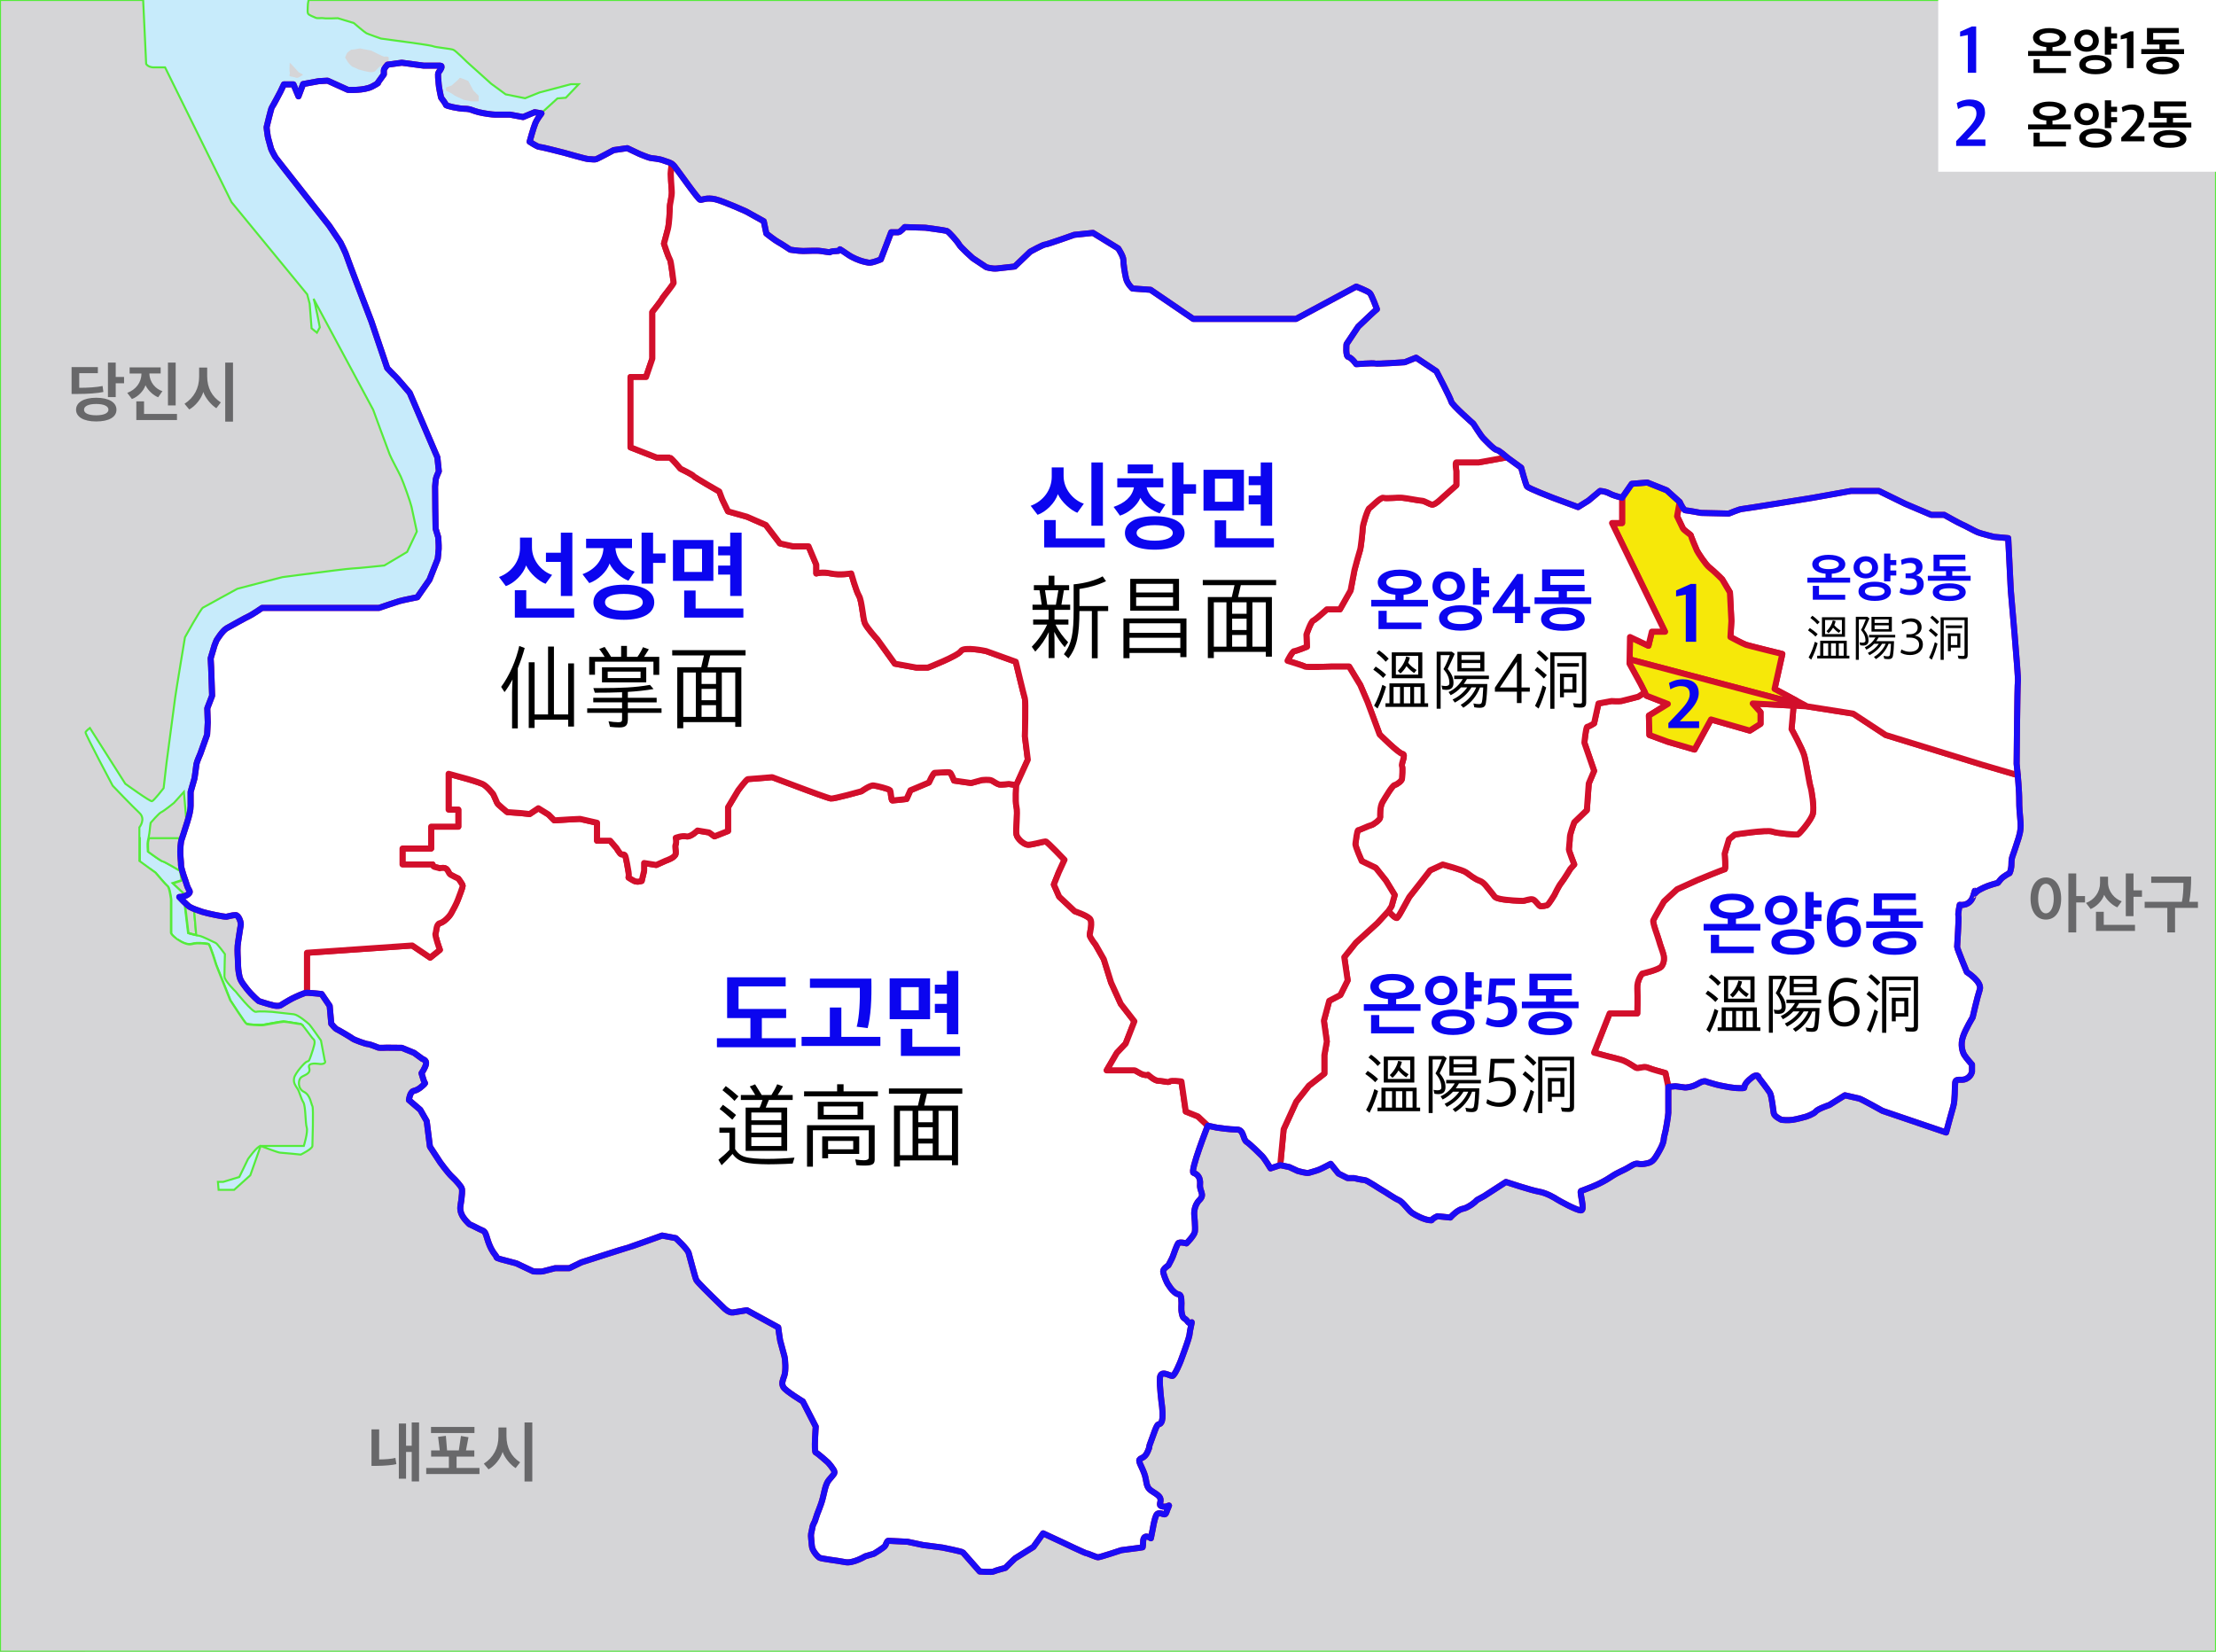 <?xml version="1.0" encoding="UTF-8"?>
<svg xmlns="http://www.w3.org/2000/svg" viewBox="0 0 1100 820">
  <rect x="0" y="0" width="1100" height="820" fill="#808080" stroke="none"/>
  <defs>
    <style>
      .cls-1 {
        fill: #0b05ef;
      }

      .cls-2 {
        fill: #c7ebfb;
      }

      .cls-3 {
        fill: #f6e809;
      }

      .cls-3, .cls-4, .cls-5 {
        stroke-linecap: round;
        stroke-linejoin: round;
        stroke-width: 3px;
      }

      .cls-3, .cls-5 {
        stroke: #d20f2b;
      }

      .cls-6, .cls-5 {
        fill: #fff;
      }

      .cls-7, .cls-8 {
        fill: #d5d5d7;
      }

      .cls-4 {
        fill: none;
        stroke: #1b0cf6;
      }

      .cls-9 {
        fill: #68686a;
      }

      .cls-8 {
        stroke: #55eb3a;
        stroke-miterlimit: 10;
      }
    </style>
  </defs>
  <g id="_레이어_1" data-name="레이어 1">
    <path class="cls-7" d="M129.38,568.92l-5.14,14.57-8.03,7.22h-7.7l-.34-3.97h2.66l7.95-2.41,4.33-8.91s4.58-6.5,6.27-6.5Z"/>
    <path class="cls-7" d="M1002.96,411.33c-.33,3.53-1.29,5.46-2.57,9.64-1.29,4.17-1.93,4.49-1.93,7.7s-.96,4.82-.96,4.82c0,0-3.21,1.6-4.5,3.21-.17.21-.31.39-.44.55-.6.74-.77.96-.82,1.03l-.02.02s-4.82,1.29-6.74,2.25c-1.93.96-3.54,1.61-4.5,2.89-.6.79-.21-1-.21-1.18-.02,0-.19.58-.75,2.46-1.61,5.46-6.75,4.5-6.75,4.5,0,0-.96,4.49-.64,5.46.05.14.07.51.07,1.07h-384.82v-39.62H93.27l4.13,48.06c-1.48-.29-3.21-.79-3.83-.98v.12s2.23.68,4.07,1.04c.35.07.69.12.99.16,1.93.24,7.71,3.37,8.43,3.61.72.25,4.58,5.54,4.58,5.54,0,0-.24,8.91-.24,11.08s5.53,7.47,5.53,7.47c0,0,8.43,10.59,10.12,10.11,1.68-.48,7.7,0,7.91,0s8.7.96,10.87,1.2c2.17.24,6.98,4.34,7.71,5.06.72.72,5.77,7.95,5.77,7.95l1.85,9.79c.96,1.6-.96,1.93-1.93,1.93s-6.83-1.25-5.77,1.92c1.05,3.17-2.89,3.53-4.18,4.82-1.29,1.28-1.6,5.5,1.61,7.06,3.21,1.57,3.53,6.1,4.17,7.06.64.97,0,18.31,0,19.79s-5.78,4.29-5.78,4.29c0,0-9.31-.96-10.27-.96s-9.63-3.33-9.63-3.33h21.43s2.16-6.98,1.44-9.15c-.72-2.17-.48-10.6-1.68-12.52-1.21-1.93-1.93-5.3-2.89-6.74-.97-1.45-2.17-2.89-1.69-5.3.48-2.41,5.35-7.95,6.41-8.19,1.06-.24,1.06-.48,2.02-3.13.96-2.65,1.2-3.85,1.2-3.85,0,0,1.21-3.13,0-4.1-1.11-.89-4.71-6.54-6-7.36-.02-.01-.03-.02-.04-.03-.09-.04-.16-.07-.22-.07-.96,0-6.98-1.2-8.43-1.2s-8.42,1.44-10.11,1.68c-1.69.24-7.65-.24-8.28-.48-.04-.01-.1-.07-.18-.16-.02-.01-.04-.01-.06-.02-.63-.24-8.09-11.8-8.09-11.8l-6.99-17.58s-2.66-8.79-3.65-10.17c-.59-.02-3.02-.52-5.59-.41-.07,0-.15.01-.22.01-.87.04-1.76.16-2.58.4-1.89.54-4.83-.81-7.06-2.37-.13-.08-.25-.17-.37-.26-.14-.1-.28-.2-.41-.3-1.47-1.1-2.51-2.22-2.51-2.79v-16.62s-.72-5.78-1.69-6.5c-.93-.7-5.71-6.37-6.01-6.72l-7.71-5.62h0s-.24-.18-.24-.18v-16.62s3.37-4.09,0-7.22c-3.38-3.13-13.25-13.48-13.25-13.48,0,0-13.72-25.77-13.48-26.49.24-.73,2.16-2.17,2.16-2.17l17.58,27.69s12.28,8.91,13.25,8.67c.96-.24,5.78-6.5,5.78-6.5l1.44-12.52s3.85-29.14,4.33-32.75c.49-3.61,4.82-29.62,4.82-29.62,0,0,7.71-13.97,8.91-14.69,1.2-.72,17.1-9.39,17.1-9.39,0,0,21.19-5.54,22.39-5.78,1.21-.24,15.17-1.93,16.86-2.17,1.68-.24,16.61-2.16,18.3-2.16s15.41-1.45,15.41-1.45l11.32-6.74,4.81-10.12s-2.16-10.11-2.64-12.28c-.49-2.16-3.86-11.8-5.3-14.93-1.45-3.13-4.58-8.66-5.54-11.07-.96-2.41-8.19-22.16-8.19-22.16,0,0-28.67-53.46-29.61-55.13.73,1.48,3.12,14.2,3.12,14.2l-1.44,2.65-2.65-2.17-.96-12.28-1.21-4.58-37.56-45.75-32.99-66.94h-6.02c-2.65-.24-3.37-1.7-3.37-1.7L71.06,0h82.1c-.29,1.25-.4,2.53-.4,3.49,0,1.45-.24,2.65.24,3.38.49.72,2.65,1.44,3.62,1.92.96.48,3.13,0,4.09.24.96.24,6.98,0,6.98,0l7.95,2.41s5.3,4.58,6.26,5.06c.96.48,7.22,2.65,7.22,2.65l14.21,1.92s10.84,1.45,11.8,1.93c.96.48,8.67,1.2,9.87,1.69,1.21.48,6.75,6.02,6.75,6.02l12.04,10.83,7.22,5.3,9.63,1.93,7.23-2.89,15.57-4.1h3.85l-6.42,6.74-4.17.33-7.39,6.74s-.21.27-.54.7c-.81,1.07-2.31,3.16-2.99,4.76-.96,2.24-2.89,9.31-2.89,9.31,0,0,3.85,2.57,4.82,2.57s9.63,2.24,12.2,2.89c2.56.64,10.91,3.21,12.52,3.21s2.57.32,3.53,0c.96-.33,8.67-4.5,8.67-4.5l6.74-.96,6.1,2.89s3.85,1.6,5.14,1.92c1.28.32,4.17.32,6.74,1.29.48.18.92.33,1.32.46.27.08.52.17.76.25s.47.16.69.24c.14.06.28.11.42.18.29.12.56.27.83.44h0c.13.08.25.17.38.28.11.08.22.17.33.28.06.06.12.11.18.17.06.05.12.11.18.18.12.12.25.26.37.41,1.6,1.92,11.88,16.69,12.84,16.69s3.21-1.28,7.39-.32c4.17.97,15.41,6.1,15.41,6.1l8.67,4.82,1.28,6.1s4.5,3.53,5.78,4.17c1.28.65,6.1,3.86,6.1,3.86,0,0,4.17.64,6.42.64s6.74-.32,8.67,0,4.5.64,4.5.64c0,0,.64-.64,3.53-.64s0-1.93,2.89,0c2.89,1.92,3.53,2.57,6.42,3.85,2.89,1.29,4.81,1.61,6.42,1.93,1.61.32,6.1-1.61,6.1-1.61l5.14-13.48h3.53c.96,0,3.21-2.57,3.21-2.57l10.27.32s9.64,1.28,10.6,1.6c.96.33,5.46,5.46,6.1,6.75.64,1.28,6.74,6.74,6.74,6.74l6.74,4.49s2.89.97,5.46.65c2.57-.32,8.67-.97,8.67-.97l7.71-7.38s6.42-3.53,7.38-3.53,14.45-4.82,14.45-4.82l9.31-.96,12.52,7.7s2.57,3.86,2.57,5.78.64,6.1,1.29,8.99c.64,2.89,3.21,5.14,3.21,5.14l8.99.64,21.19,14.45h51.05l29.86-16.05s5.78,2.24,6.74,3.21c.96.96,3.53,8.02,3.53,8.02,0,0-2.25,1.93-3.21,2.89-.96.97-6.1,5.78-6.1,5.78l-5.78,8.67s-.64,6.1.96,6.42c1.61.32,3.86,3.54,3.86,3.54,0,0,8.34-.65,9.31-.33.96.33,14.77-.64,14.77-.64l5.62-2.25,10.11,6.75s7.06,13.48,7.38,15.09c.32,1.6,10.92,10.91,10.92,10.91,0,0,3.85,6.1,4.82,7.07.96.96,5.45,5.8,6.74,5.95,1.28.15,5.14,3.68,5.14,3.68l7.06,5.14s2.25,8.34,2.89,9.31c.64.96,12.84,5.64,12.84,5.64l12.52,4.63,5.14-3.21,5.78-4.82c3.53.33,4.49,1.29,6.1,1.93,1.61.64,4.82,1.47,4.82,1.47l4.81-6.93,7.71-.64,9.63,3.85,6.42,5.78s1.93,4.18,2.89,4.18,7.71,1.28,7.71,1.28l13.8.32s5.46-2.25,6.42-2.25,35.32-5.59,35.32-5.59l18.94-3.4h13.81l13.16,6.43,12.85,5.45h6.42s8.03,4.5,8.99,4.82,6.1,3.21,7.7,3.85c1.61.65,8.03,2.25,8.03,2.25l7.06.64,1.29,26.01s3.85,43.34,3.53,44.95c-.32,1.6-.64,41.1-.64,41.1,0,0,0,.02.01.07,0,.05.01.12.02.22.01.1.03.22.04.36.1.91.28,2.73.48,4.95.23,2.58.48,5.71.62,8.6.03.71.06,1.42.08,2.09.01.45.02.88.02,1.3.01.24.01.48.01.71,0,6.74.97,10.27.65,13.8Z"/>
    <rect class="cls-2" x="42.25" y="0" width="1057.75" height="820"/>
    <g>
      <g>
        <path class="cls-8" d="M103.57,468.75c-.59-.02-3.02-.52-5.59-.41-.07,0-.15.01-.22.01l-.02-.19c2.62-.11,5.1.41,5.63.41.06,0,.13.06.2.18Z"/>
        <path class="cls-8" d="M149.58,508.55c-.09-.04-.16-.07-.22-.07-.96,0-6.98-1.2-8.43-1.2s-8.42,1.44-10.11,1.68c-1.69.24-7.65-.24-8.28-.48-.04-.01-.1-.07-.18-.16.87.24,6.57.69,8.22.46,1.69-.24,8.67-1.68,10.11-1.68s7.47,1.2,8.43,1.2c.11,0,.27.09.46.25Z"/>
        <path class="cls-8" d="M103.57,468.75c-.59-.02-3.02-.52-5.59-.41-.07,0-.15.01-.22.01-.87.04-1.76.16-2.58.4-1.89.54-4.83-.81-7.06-2.37,2.2,1.47,5,2.71,6.82,2.19.89-.26,1.86-.38,2.8-.41,2.62-.11,5.1.41,5.63.41.06,0,.13.06.2.18Z"/>
        <path class="cls-8" d="M149.58,508.55c-.09-.04-.16-.07-.22-.07-.96,0-6.98-1.2-8.43-1.2s-8.42,1.44-10.11,1.68c-1.69.24-7.65-.24-8.28-.48-.04-.01-.1-.07-.18-.16.87.24,6.57.69,8.22.46,1.69-.24,8.67-1.68,10.11-1.68s7.47,1.2,8.43,1.2c.11,0,.27.09.46.25Z"/>
      </g>
      <path class="cls-8" d="M97.4,464.19c-1.48-.29-3.21-.79-3.83-.98-.15-.03-.23-.06-.23-.06l-2.37-19.77-5.3-4.97,4.5-1.45-.8-4.61v-.04s-8.07-4.8-8.8-4.8c-.3,0-1.54-.79-2.92-1.73-.21-.15-.43-.3-.64-.45-.13-.09-.27-.18-.4-.28-.3-.21-.59-.42-.87-.62-.12-.08-.23-.16-.35-.25-.18-.13-.35-.26-.51-.37-.35-.25-.64-.46-.86-.62-.05-.05-.1-.08-.15-.11-.18-.13-.28-.21-.28-.21-.15-.12-.24-.18-.24-.18,0,0-.24-4.33,0-5.05.09-.26.23-.92.39-1.69.27-1.39.57-3.15.57-3.61,0-.72.48-3.85.48-3.85,0,0,4.1-4.82,5.3-5.3,1.21-.48,6.26-4.58,6.26-4.58l4.94-5.47,1.96,22.81.02.18,4.13,48.06Z"/>
    </g>
    <path class="cls-8" d="M69.18,416.13v11.26l.24.17v-11.43h-.24ZM85.07,463.21v-16.62s-.72-5.78-1.69-6.5c-.96-.72-6.02-6.74-6.02-6.74l-.23-.16c.3.35,5.08,6.02,6.01,6.72.97.72,1.69,6.5,1.69,6.5v16.62c0,.57,1.04,1.69,2.51,2.79-1.34-1.04-2.27-2.07-2.27-2.61ZM93.27,416.13h-19.29c-.16.77-.3,1.43-.39,1.69-.24.72,0,5.05,0,5.05,0,0,.1.08.28.21.04.03.09.07.15.11.22.16.51.37.86.62.16.11.33.24.51.37.12.09.23.17.35.25.28.2.57.41.87.62.13.1.27.19.4.28.21.15.43.3.64.45.34.23.68.46.99.67,1.07.71,1.93,1.24,2.17,1.24.66,0,7.25,3.89,8.56,4.66.15.09.23.14.23.14l.81,4.65-4.5,1.45,5.3,4.97,2.36,19.65c.62.19,2.35.69,3.83.98l-4.13-48.06ZM114.45,496.68l-6.99-17.58s-3.13-10.35-3.85-10.35h-.04c.99,1.38,3.65,10.17,3.65,10.17l6.99,17.58s7.46,11.56,8.09,11.8c.02.01.04.01.06.02-1.32-1.42-7.91-11.64-7.91-11.64ZM221.31-587.9l3.2,10.12h11.75l-14.95-10.12Z"/>
    <path class="cls-8" d="M1100,0v820H0V0h71.06l1.49,31.74s.72,1.46,3.37,1.7h6.02l32.99,66.94,37.56,45.75,1.21,4.58.96,12.28,2.65,2.17,1.44-2.65s-2.39-12.72-3.12-14.2c.94,1.67,29.61,55.13,29.61,55.13,0,0,7.23,19.75,8.19,22.16.96,2.41,4.09,7.94,5.54,11.07,1.44,3.13,4.81,12.77,5.3,14.93.48,2.17,2.64,12.28,2.64,12.28l-4.81,10.12-11.32,6.74s-13.73,1.45-15.41,1.45-16.62,1.92-18.3,2.16c-1.69.24-15.65,1.93-16.86,2.17-1.2.24-22.39,5.78-22.39,5.78,0,0-15.9,8.67-17.1,9.39-1.2.72-8.91,14.69-8.91,14.69,0,0-4.33,26.01-4.82,29.62-.48,3.61-4.33,32.75-4.33,32.75l-1.44,12.52s-4.82,6.26-5.78,6.5c-.97.24-13.25-8.67-13.25-8.67l-17.58-27.69s-1.92,1.44-2.16,2.17c-.24.72,13.48,26.49,13.48,26.49,0,0,9.87,10.35,13.25,13.48,3.37,3.13,0,7.22,0,7.22v16.62l.24.17h0s7.71,5.63,7.71,5.63c.3.35,5.08,6.02,6.01,6.72.97.72,1.69,6.5,1.69,6.5v16.62c0,.57,1.04,1.69,2.51,2.79.13.1.27.2.41.3.12.09.24.18.37.26,2.23,1.56,5.17,2.91,7.06,2.37.82-.24,1.71-.36,2.58-.4.07,0,.15-.01.22-.01,2.57-.11,5,.39,5.59.41.99,1.38,3.65,10.17,3.65,10.17l6.99,17.58s7.46,11.56,8.09,11.8c.02.01.04.01.06.02.08.09.14.15.18.16.63.24,6.59.72,8.28.48,1.69-.24,8.67-1.68,10.11-1.68s7.47,1.2,8.43,1.2c.06,0,.13.03.22.07,0,.01.02.02.04.03,1.29.82,4.89,6.47,6,7.36,1.21.97,0,4.1,0,4.1,0,0-.24,1.2-1.2,3.85-.96,2.65-.96,2.89-2.02,3.13-1.06.24-5.93,5.78-6.41,8.19-.48,2.41.72,3.85,1.69,5.3.96,1.44,1.68,4.81,2.89,6.74,1.2,1.92.96,10.35,1.68,12.52.72,2.17-1.44,9.15-1.44,9.15h-21.43c-1.69,0-6.27,6.5-6.27,6.5l-4.33,8.91-7.95,2.41h-2.66l.34,3.97h7.7l8.03-7.22,5.14-14.57s8.66,3.33,9.63,3.33,10.27.96,10.27.96c0,0,5.78-2.8,5.78-4.29s.64-18.82,0-19.79c-.64-.96-.96-5.49-4.17-7.06-3.21-1.56-2.9-5.78-1.61-7.06,1.29-1.29,5.23-1.65,4.18-4.82-1.06-3.17,4.81-1.92,5.77-1.92s2.89-.33,1.93-1.93l-1.85-9.79s-5.05-7.23-5.77-7.95c-.73-.72-5.54-4.82-7.71-5.06-2.17-.24-10.65-1.2-10.87-1.2s-6.23-.48-7.91,0c-1.69.48-10.12-10.11-10.12-10.11,0,0-5.53-5.3-5.53-7.47s.24-11.08.24-11.08c0,0-3.86-5.29-4.58-5.54-.72-.24-6.5-3.37-8.43-3.61-.3-.04-.64-.09-.99-.16-1.84-.36-4.06-1.04-4.06-1.04v-.12c.61.19,2.34.69,3.82.98l-4.13-48.06h494.11v39.62h384.82c0-.56-.02-.93-.07-1.07-.32-.97.64-5.46.64-5.46,0,0,5.14.96,6.75-4.5.56-1.88.73-2.46.75-2.46,0,.18-.39,1.97.21,1.18.96-1.28,2.57-1.93,4.5-2.89,1.92-.96,6.74-2.25,6.74-2.25l.02-.02c.05-.07.22-.29.82-1.03.13-.16.27-.34.44-.55,1.29-1.61,4.5-3.21,4.5-3.21,0,0,.96-1.61.96-4.82s.64-3.53,1.93-7.7c1.28-4.18,2.24-6.11,2.57-9.64.32-3.53-.65-7.06-.65-13.8,0-.23,0-.47-.01-.71,0-.42-.01-.85-.02-1.3-.02-.67-.05-1.38-.08-2.09-.14-2.89-.39-6.02-.62-8.6-.2-2.22-.38-4.04-.48-4.95-.01-.14-.03-.26-.04-.36-.01-.1-.02-.17-.02-.22-.01-.05-.01-.07-.01-.07,0,0,.32-39.5.64-41.1.32-1.61-3.53-44.95-3.53-44.95l-1.29-26.01-7.06-.64s-6.42-1.6-8.03-2.25c-1.6-.64-6.74-3.53-7.7-3.85s-8.99-4.82-8.99-4.82h-6.42l-12.85-5.45-13.16-6.43h-13.81l-18.94,3.4s-34.35,5.59-35.32,5.59-6.42,2.25-6.42,2.25l-13.8-.32s-6.75-1.28-7.71-1.28-2.89-4.18-2.89-4.18l-6.42-5.78-9.63-3.85-7.71.64-4.81,6.93s-3.21-.83-4.82-1.47c-1.61-.64-2.57-1.6-6.1-1.93l-5.78,4.82-5.14,3.21-12.52-4.63s-12.2-4.68-12.84-5.64c-.64-.97-2.89-9.31-2.89-9.31l-7.06-5.14s-3.86-3.53-5.14-3.68c-1.29-.15-5.78-4.99-6.74-5.95-.97-.97-4.82-7.07-4.82-7.07,0,0-10.6-9.31-10.92-10.91-.32-1.61-7.38-15.09-7.38-15.09l-10.11-6.75-5.62,2.25s-13.81.97-14.77.64c-.97-.32-9.31.33-9.31.33,0,0-2.25-3.22-3.86-3.54-1.6-.32-.96-6.42-.96-6.42l5.78-8.67s5.14-4.81,6.1-5.78c.96-.96,3.21-2.89,3.21-2.89,0,0-2.57-7.06-3.53-8.02-.96-.97-6.74-3.21-6.74-3.21l-29.86,16.05h-51.05l-21.19-14.45-8.99-.64s-2.57-2.25-3.21-5.14c-.65-2.89-1.29-7.06-1.29-8.99s-2.57-5.78-2.57-5.78l-12.52-7.7-9.31.96s-13.48,4.82-14.45,4.82-7.38,3.53-7.38,3.53l-7.71,7.38s-6.1.65-8.67.97c-2.57.32-5.46-.65-5.46-.65l-6.74-4.49s-6.1-5.46-6.74-6.74c-.64-1.29-5.14-6.42-6.1-6.75-.96-.32-10.6-1.6-10.6-1.6l-10.27-.32s-2.25,2.57-3.21,2.57h-3.53l-5.14,13.48s-4.49,1.93-6.1,1.61c-1.61-.32-3.53-.64-6.42-1.93-2.89-1.28-3.53-1.93-6.42-3.85-2.89-1.93,0,0-2.89,0s-3.53.64-3.53.64c0,0-2.57-.32-4.5-.64s-6.42,0-8.67,0-6.42-.64-6.42-.64c0,0-4.82-3.21-6.1-3.86-1.28-.64-5.78-4.17-5.78-4.17l-1.28-6.1-8.67-4.82s-11.24-5.13-15.41-6.1c-4.18-.96-6.42.32-7.39.32s-11.24-14.77-12.84-16.69c-.12-.15-.25-.29-.37-.41-.06-.07-.12-.13-.18-.18-.06-.06-.12-.11-.18-.17-.11-.11-.22-.2-.33-.28-.13-.11-.25-.2-.38-.27h0c-.27-.18-.54-.33-.83-.45-.14-.07-.28-.12-.42-.18-.22-.08-.45-.16-.69-.24s-.49-.17-.76-.25c-.4-.13-.84-.28-1.32-.46-2.57-.97-5.46-.97-6.74-1.29-1.29-.32-5.14-1.92-5.14-1.92l-6.1-2.89-6.74.96s-7.71,4.17-8.67,4.5c-.96.32-1.93,0-3.53,0s-9.96-2.57-12.52-3.21c-2.57-.65-11.24-2.89-12.2-2.89s-4.82-2.57-4.82-2.57c0,0,1.93-7.07,2.89-9.31.68-1.6,2.18-3.69,2.99-4.76.33-.43.54-.7.54-.7l7.39-6.74,4.17-.33,6.42-6.74h-3.85l-15.57,4.1-7.23,2.89-9.63-1.93-7.22-5.3-12.04-10.83s-5.54-5.54-6.75-6.02c-1.2-.49-8.91-1.21-9.87-1.69-.96-.48-11.8-1.93-11.8-1.93l-14.21-1.92s-6.26-2.17-7.22-2.65c-.96-.48-6.26-5.06-6.26-5.06l-7.95-2.41s-6.02.24-6.98,0c-.96-.24-3.13.24-4.09-.24-.97-.48-3.13-1.2-3.62-1.92-.48-.73-.24-1.93-.24-3.38,0-.96.11-2.24.4-3.49h946.84Z"/>
  </g>
  <g id="_레이어_4" data-name="레이어 4">
    <path class="cls-7" d="M228.22,38.61c.48,0,4.21,1.57,4.21,1.57,0,0,2.29,4.33,2.53,4.7s2.65,2.65,2.65,2.65v2.77s-3.01.12-3.73,0-3.01-.6-3.61-.72-1.81-.96-2.89-1.32-2.65-1.44-3.13-1.81-2.89-1.44-2.89-1.44v-1.57l2.77-.96,3.13-2.77.96-1.08Z"/>
    <path class="cls-7" d="M178.74,24.04l5.54,1.08s5.9,3.01,6.38,3.01,2.29-.36,2.29.6,0,3.13-.6,3.37-3.73.84-3.73.84c0,0-1.57,1.44-1.93,1.93s-.84.96-2.53.96-6.02-1.32-6.02-1.32c0,0-2.53-1.08-3.25-1.44s-2.17-2.17-2.17-2.17c0,0-1.08-1.81-1.32-2.17s.96-2.53.96-2.53c0,0,1.93-1.69,2.29-1.57s4.09-.6,4.09-.6Z"/>
    <path class="cls-7" d="M143.82,31.15c.48.24,4.45,4.7,4.45,4.7l2.17,1.2s-2.41,1.93-3.31,1.57-2.95-.6-3.31-.84.24-1.44,0-1.93,0-4.7,0-4.7Z"/>
  </g>
  <g id="_레이어_3" data-name="레이어 3">
    <g>
      <path class="cls-5" d="M595.37,595.79c-2.89,2.89-2.57,7.06-2.57,7.06,0,0,.64,6.74.32,8.67-.32,1.93-4.17,5.78-4.17,5.78,0,0-3.54-.96-4.18,0s-2.25,5.46-2.57,6.42-2.24,4.5-2.24,4.5c0,0-2.57,1.6-2.57,2.89s1.6,5.45,2.57,6.74c.96,1.28,1.28,2.25,3.21,3.85,1.92,1.61,2.89,0,3.21,3.21.32,3.21-.32,4.5.32,7.39.64,2.89,1.28,1.6,2.89,3.85,1.6,2.25,2.57-1.93,1.6,2.25-.96,4.17-.32,3.21-1.28,6.42-.96,3.21-3.85,10.91-3.85,10.91,0,0-2.89,7.39-4.18,7.39s-5.78-3.21-6.1.96c-.32,4.18.97,13.49.97,13.49,0,0,.96,6.74-.33,8.67-1.28,1.92-1.28-.97-3.21,4.17q-1.92,5.14-2.57,7.06c-.64,1.93.65-.64-.96,3.21-1.6,3.86-4.17,2.89-4.17,4.5s2.57,5.14,3.21,8.99c.64,3.85.96,4.81,3.53,6.42,2.57,1.61,3.85,2.57,3.85,4.17s-1.28,2.89,1.29,3.21c2.57.33,3.53-1.6,2.57.33-.97,1.92-.97,3.53-1.93,3.53s-3.21-1.61-4.17.64c-.97,2.25-1.61,6.42-1.61,6.42l-.96,4.82s-3.86-2.89-3.86,1.92c0,1.13-.11,1.95-.25,2.54l-1.87.31-8.67,1.13s-10.6,3.53-11.56,3.53-4.98-1.93-5.62-1.93-12.36-5.62-12.36-5.62l-9.31-4.33-4.82,6.74s-8.51,5.3-8.99,5.62c-.48.32-4.97,4.82-4.97,4.82,0,0-4.98,1.28-5.78,1.76-.81.48-6.91,0-6.91,0,0,0-7.86-8.99-8.34-9.47-.49-.48-10.12-2.41-10.12-2.41l-9.79-1.28-7.55-1.61s-9.15-.48-9.63-.48-1.12,1.61-1.44,2.41-5.62,4.01-5.62,4.01l-4.34,1.29s-6.1,3.69-9.95,2.89c-3.85-.81-11.88-1.61-12.84-2.25-.96-.64-2.57-2.57-3.21-4.01-.64-1.45-.48-2.25-.8-5.14-.33-2.89,0-2.41.48-5.3.48-2.89.96-2.09,1.76-4.98.81-2.89,2.57-6.26,3.53-10.27.97-4.01,1.13-5.3,2.09-7.38.96-2.09,3.69-4.02,3.69-5.3s-3.21-4.82-3.21-4.82c0,0-5.13-4.65-6.1-4.97-.96-.33,0-12.85,0-12.85l-6.42-12.52s-8.51-5.14-9.63-7.06c-1.12-1.93-.32-3.37.48-5.78.8-2.41.48-7.87,0-9.63-.48-1.77-1.93-7.23-2.09-7.71-.16-.48-.96-6.58-.96-6.58l-15.57-8.51s-4.98.8-6.9,1.12c-1.93.32-4.34-2.08-4.34-2.08l-6.42-6.26s-6.74-6.59-7.38-7.71c-.65-1.12-3.22-11.4-3.86-13.48-.64-2.09-6.42-7.39-6.42-7.39l-6.74-1.28s-16.86,6.1-17.34,6.1-22.79,7.22-22.79,7.22l-5.94,2.89h-7.07s-5.62,1.45-6.26,1.61c-.64.16-4.49,0-4.49,0l-8.51-4.02s-4.98-1.28-7.87-2.08c-2.89-.81-1.44-.81-2.57-2.09-1.12-1.29-2.73-3.85-4.01-8.19-1.28-4.33-1.45-3.37-3.85-4.65-2.41-1.29-4.98-2.41-4.98-2.41,0,0-3.05-2.73-4.01-5.3-.97-2.57-.32-4.17,0-6.58.32-2.41.48-4.5.32-5.62-.16-1.12-3.05-4.34-4.98-6.1-1.93-1.77-5.78-7.06-5.78-7.06l-5.14-7.87-1.6-12.68-3.21-5.62-5.62-4.82s.48-4.01,2.25-4.49c1.76-.48,2.73-.97,4.49-2.57,1.77-1.61,1.29-1.13.97-1.77-.33-.64-1.45-4.49-1.45-4.49,0,0,1.93-2.73,2.25-4.66.32-1.92-1.77-2.41-1.77-2.41l-4.17-3.05-6.1-2.49-7.39-.07s-3.69.16-4.17,0c-.48-.16-4.33-1.77-5.3-1.77s-6.74-2.09-7.54-2.73c-.81-.64-7.07-4.33-7.87-4.65-.8-.33-2.73-2.73-2.73-2.73l-.8-8.87-4.01-5.9s-5.88-.61-7.27-.65v-19.82l52.26-3.61,8.91,6.02,4.81-3.86s-2.65-7.22-2.17-8.18c.49-.97.24-4.58,2.17-5.06,1.93-.48,4.58-3.13,5.54-4.82.96-1.68,2.65-4.81,3.37-6.74.72-1.93,2.41-6.26,2.41-6.98s-2.17-3.61-2.17-3.61c0,0-2.65-1.21-3.85-1.93-1.21-.72-1.21-3.37-3.61-3.37s-.97.48-2.41,0c-1.45-.48-2.65-.24-2.89-1.69h-14.93v-7.94h14.21v-10.84h13.48v-8.43h-4.81v-17.82l9.63,2.65s5.05,1.45,7.22,2.41c2.17.96,5.3,5.06,5.3,5.06,0,0,1.69,3.61,1.93,4.33s5.05,4.58,5.05,4.58l6.75.48,4.33.48,4.33-2.89,5.06,3.13,2.89,2.89,7.71-.48,5.05-.24,8.43,1.92v8.91h6.5l3.13,3.62s1.69,2.88,2.41,3.13c.72.24,1.45-.25,1.93.72.48.96,1.44,6.74,1.68,8.19.24,1.44,0,2.64,0,2.64,0,0,2.89,1.93,3.62,1.93s.48.24,1.68,0l1.2-.24,1.21-5.06v-3.85l6.02.96,4.82-2.16s4.57-1.45,4.81-3.38c.24-1.92-.48-3.37,0-4.57s.05-3.37.05-3.37c0,0,3.08-1.21,5.25-.72,2.17.48,5.54-2.89,5.54-2.89l5.78.96,2.65,1.93,6.74-2.65v-11.8l5.05-8.43s4.1-5.54,4.82-5.54,12.04-.96,12.04-.96l17.34,6.5s10.35,3.85,11.8,4.09c1.44.24,15.17-3.61,15.17-3.61,0,0,4.33-3.13,6.02-2.89,1.68.24,7.7,1.69,8.19,2.41.48.72.48,5.06,1.2,5.06s6.98-.73,6.98-.73l1.93-4.33,9.15-3.85s2.17-4.82,2.89-4.82,6.74-.48,7.46-.24c.73.24,2.17,4.09,2.17,4.09l8.43,1.21,5.3-1.45s3.85-.48,5.05.24c1.21.73,2.65,1.69,3.62,1.93.96.24,4.81-.24,4.81-.24l3.66.56s-.61,7.95.11,10.84c.73,2.89-.48,11.56,0,13.72.49,2.17,3.86,5.06,5.78,5.06s7.95-1.69,8.67-1.69,9.39,9.15,9.39,9.15l-2.89,6.27-2.4,6.02,2.65,6.02,7.7,7.22s5.78,1.93,7.47,3.61c1.68,1.69,0,6.99,0,8.19s2.89,4.82,2.89,4.82l4.09,7.22,3.61,11.56,4.82,10.59,6.74,8.67-4.33,11.08-4.34,4.57-5.06,8.67h13.73c.72,0,2.65,1.69,4.57,2.17,1.93.48,2.17,0,2.17,0,0,0,3.37,3.13,5.3,3.05s4.82,1.04,5.54.32c.72-.72,5.78,0,5.78,0l2.16,14.93,6.02,2.41,4.9,4.61s-8.99,22.8-7.06,23.44c1.92.64,3.53,2.25,3.21,5.78s2.57,4.82-.32,7.71Z"/>
      <path class="cls-5" d="M510.2,377.18l-5.73,12.6-3.66-.56s-3.85.48-4.81.24c-.97-.24-2.41-1.2-3.62-1.93-1.2-.72-5.05-.24-5.05-.24l-5.3,1.45-8.43-1.21s-1.44-3.85-2.17-4.09c-.72-.24-6.74.24-7.46.24s-2.89,4.82-2.89,4.82l-9.15,3.85-1.93,4.33s-6.26.73-6.98.73-.72-4.34-1.2-5.06c-.49-.72-6.51-2.17-8.19-2.41-1.69-.24-6.02,2.89-6.02,2.89,0,0-13.73,3.85-15.17,3.61-1.45-.24-11.8-4.09-11.8-4.09l-17.34-6.5s-11.32.96-12.04.96-4.82,5.54-4.82,5.54l-5.05,8.43v11.8l-6.74,2.65-2.65-1.93-5.78-.96s-3.37,3.37-5.54,2.89c-2.17-.49-5.25.72-5.25.72,0,0,.43,2.17-.05,3.37s.24,2.65,0,4.57c-.24,1.93-4.81,3.38-4.81,3.38l-4.82,2.16-6.02-.96v3.85l-1.21,5.06-1.2.24c-1.2.24-.96,0-1.68,0s-3.62-1.93-3.62-1.93c0,0,.24-1.2,0-2.64-.24-1.45-1.2-7.23-1.68-8.19-.48-.97-1.21-.48-1.93-.72-.72-.25-2.41-3.13-2.41-3.13l-3.13-3.62h-6.5v-8.91l-8.43-1.92-5.05.24-7.71.48-2.89-2.89-5.06-3.13-4.33,2.89-4.33-.48-6.75-.48s-4.81-3.86-5.05-4.58-1.93-4.33-1.93-4.33c0,0-3.13-4.1-5.3-5.06-2.17-.96-7.22-2.41-7.22-2.41l-9.63-2.65v17.82h4.81v8.43h-13.48v10.84h-14.21v7.94h14.93c.24,1.45,1.44,1.21,2.89,1.69,1.44.48,0,0,2.41,0s2.4,2.65,3.61,3.37c1.2.72,3.85,1.93,3.85,1.93,0,0,2.17,2.89,2.17,3.61s-1.69,5.05-2.41,6.98c-.72,1.93-2.41,5.06-3.37,6.74-.96,1.69-3.61,4.34-5.54,4.82-1.93.48-1.68,4.09-2.17,5.06-.48.96,2.17,8.18,2.17,8.18l-4.81,3.86-8.91-6.02-52.26,3.61v19.82h-.12c-1.12,0-5.62,2.09-7.22,2.89-1.61.81-5.78,3.38-5.78,3.38,0,0-.97.64-3.69,0-2.73-.65-7.07-2.09-7.07-2.09,0,0-3.21-2.57-6.1-6.26-2.89-3.69-3.37-4.66-3.85-7.71-.48-3.05-.32-4.01-.48-7.06-.16-3.05-.32-5.62.16-8.51.48-2.89.96-6.74,1.28-8.03.32-1.28-.96-5.13-2.57-5.13s-3.53.64-4.49.8c-.96.16-9.63-1.61-12.04-2.41-2.41-.8-4.66-1.6-6.1-2.41-1.45-.8-5.3-4.97-5.3-4.97,0,0,2.89,0,4.5-1.45,1.6-1.44.16-1.44-.81-4.65-.96-3.21-1.28-3.54-2.24-6.91-.97-3.37-.33-1.92-.81-6.42-.48-4.49.32-8.51.32-8.51,0,0,2.09-6.26,3.05-9.47.97-3.21,1.61-5.78,1.61-7.86v-6.91s1.76-6.1,1.93-6.74c.16-.64.8-5.94.96-7.06.16-1.13,1.93-5.14,1.93-5.14l3.37-9.47.32-6.1-.24-6.99,2.4-6.26s-.48-13.24-.48-13.96-.24-4.58-.24-4.58l1.93-6.5.96-2.41s2.89-4.81,5.06-6.02c2.17-1.2,9.87-5.54,11.08-6.02,1.2-.48,6.5-4.09,6.5-4.09h58.03s8.43-2.89,10.11-3.37c1.69-.48,8.91-1.93,8.91-1.93l6.02-8.67,4.1-10.35s.4-3.21.48-5.06c.08-1.85-.24-5.78-.24-5.78l-1.29-4.25s-.32-19.99-.24-20.87c.08-.89.24-2.65.32-3.53.08-.89,1.53-4.02,1.53-4.02l-.72-6.9-13.73-32.03s-6.82-8.02-7.3-8.35c-.48-.32-3.86-3.93-3.86-3.93l-7.86-23.2s-12.04-31.3-12.28-32.42c-.24-1.13-3.05-6.75-3.05-6.75l-5.62-8.34s-26.49-33.48-26.73-34.04-1.93-3.13-2.33-4.89c-.4-1.77-1.12-3.78-1.44-5.46-.32-1.69-.57-4.5-.57-4.5,0,0,2.25-9.55,2.65-9.95.4-.4,4.18-7.63,4.18-7.63l1.76-3.69h4.74l2.49,5.94,2.29-6.1,7.82-1.44,4.34-.24,10.11,4.57s7.95.48,12.04-1.68c4.09-2.17,2.65-1.69,2.65-1.69l3.13-4.33v-2.03c0-.82,1.8-2.79,1.8-2.79l7.11-.96,10.83,1.44h8.19c1.69,0,0,2.41-.72,3.25-.72.85,0,4.7,0,5.9s1.2,6.74,1.2,6.74c0,0,2.41,3.13,2.41,3.62s6.5,1.92,9.39,1.92,3.86.97,6.87,1.69c3.01.72,6.86,1.2,8.06,1.2h7.47l6.5,1.21,5.78-2.41,3.35.58c-.81,1.07-2.31,3.16-2.99,4.76-.96,2.24-2.89,9.31-2.89,9.31,0,0,3.85,2.57,4.82,2.57s9.63,2.24,12.2,2.89c2.56.64,10.91,3.21,12.52,3.21s2.57.32,3.53,0c.96-.33,8.67-4.5,8.67-4.5l6.74-.96,6.1,2.89s3.85,1.6,5.14,1.92c1.28.32,4.17.32,6.74,1.29.48.18.92.33,1.32.46.27.08.52.17.76.25.24.08.47.16.69.24.14.06.28.11.42.18.28.13.56.27.83.45-.21,2.42-.41,4.71-.41,5.04,0,.72.24,5.78.48,8.43.25,2.65-.96,6.26-.96,8.19s-.24,7.94-.96,10.83c-.72,2.89-1.93,7.23-1.93,7.23,0,0,2.17,6.74,2.89,7.7.72.96,1.69,10.84,1.93,11.56.24.72-5.54,7.46-5.78,8.19-.24.72-4.82,6.5-4.82,6.5v23.12l-3.13,9.15h-7.7v34.91l13,5.06h6.5c.72,0,5.3,5.54,5.3,5.54,0,0,6.02,2.89,6.5,3.61.48.72,12.76,7.71,12.76,7.71l1.45,3.85,2.89,6.02,9.39,2.65,9.39,4.09,6.98,9.15,6.51,1.45h7.7l3.85,9.15v4.33s2.89-.96,7.23,0c4.33.96,10.11,0,10.11,0,0,0,2.41,8.67,3.85,11.08,1.45,2.41,1.93,11.08,2.89,13.48.97,2.41,6.26,8.19,6.26,8.19l8.67,12.04,10.6,1.93h5.78s14.93-5.78,16.37-8.19c1.45-2.41,12.52,0,12.52,0l14.74,5.3s4.05,16.85,4.53,18.3c.48,1.44,0,18.78,0,18.78l1.44,11.56Z"/>
      <path class="cls-5" d="M1002.97,411.33c-.33,3.53-1.29,5.46-2.57,9.64-1.29,4.17-1.93,4.49-1.93,7.7s-.96,4.82-.96,4.82c0,0-3.21,1.6-4.5,3.21-.17.21-.31.39-.44.55-.6.74-.77.96-.82,1.03l-.02.02s-4.82,1.29-6.74,2.25c-1.93.96-3.54,1.61-4.5,2.89-.6.79-.21-1-.21-1.18-.02,0-.19.58-.75,2.46-1.61,5.46-6.75,4.5-6.75,4.5,0,0-.96,4.49-.64,5.46.32.96-.64,14.45-.64,15.41s4.82,12.52,4.82,12.52c0,0,7.7,4.82,6.42,8.67-1.29,3.85-3.53,13.81-3.53,13.81,0,0-3.54,5.77-4.82,9.63-1.28,3.85-.32,7.38.64,8.99.97,1.6,3.85,4.81,3.85,4.81v3.54s-.32,2.24-2.88,3.53c-2.57,1.28-5.14-.65-5.46,1.92-.32,2.57,0,8.67-.97,11.88-.96,3.21-3.53,12.85-3.53,12.85l-31.62-10.76s-10.28-5.78-11.56-6.1c-1.29-.32-7.07-1.61-7.07-1.61l-7.7,4.82s-5.78,1.93-6.74,3.21c-.97,1.29-4.82,2.57-4.82,2.57,0,0-4.49,1.28-6.74,1.6-2.25.33-5.46,0-5.46,0,0,0-3.53-1.6-3.85-3.21-.32-1.6-.97-8.66-1.93-10.27s-5.46-7.38-5.46-7.38c0,0-.32-3.22-4.81.96-4.5,4.17-.32,4.17-4.5,4.17s-7.7-.96-9.63-1.28c-1.93-.32-7.06-1.93-7.06-1.93,0,0-.97-.96-4.18.97-3.21,1.92-6.42,1.92-6.42,1.92l-4.82-.64-3.53.32-1.44-6.86c-1.45-.48-6.5-1.69-8.67-2.65-2.17-.96-4.82.72-6.02,0-1.21-.72-3.61-2.41-5.78-3.37-2.17-.97-7.95-2.17-10.35-2.89-2.41-.72-4.58-1.21-4.58-1.21l7.71-19.5h13.71s.25-7.95.01-12.28c-.24-4.34,2.41-7.47,2.41-7.47,0,0,8.43-1.92,9.63-3.61,1.21-1.68,1.45-3.85.96-5.78-.48-1.92-1.68-4.81-2.16-6.74-.48-1.93-3.37-9.15-2.89-10.36.48-1.2,5.3-9.39,5.3-9.39l6.5-6.02,10.11-4.57s12.76-5.3,13.49-5.3,0-7.71,0-7.71l2.16-7.22,2.89-2.36s15.9-2.46,18.54-1.49c2.65.96,12.04,1.68,12.77,1.44.72-.24,6.74-7.22,7.46-10.35.72-3.13-.72-12.04-1.2-13.25-.48-1.2-2.17-12.28-3.13-15.65-.97-3.37-6.26-13-6.26-13l1-11.68,6.7.36,22.88,3.61,16.13,10.6,47.68,14.69,17.89,5.24c.23,2.58.48,5.71.62,8.6.03.71.06,1.42.08,2.09.01.45.02.88.02,1.3.01.24.01.48.01.71,0,6.74.97,10.27.65,13.8Z"/>
      <path class="cls-5" d="M1001.68,338.13c-.32,1.6-.64,41.1-.64,41.1,0,0,0,.02.01.07,0,.05.01.12.02.22.01.1.03.22.04.36.1.91.28,2.73.48,4.95l-17.89-5.24-47.68-14.69-16.13-10.6-22.88-3.61-5.56-2.99-10.57-5.68,3.85-17.34s-16.61-4.09-18.06-4.57c-1.44-.48-7.7-3.85-7.7-3.85l.48-7.95-.73-14.21-3.85-6.5s-4.33-4.33-6.26-5.78c-1.93-1.44-5.78-7.46-6.26-8.43-.48-.96-2.97-6.98-2.97-7.46s-3.53-2.65-4.01-3.61c-.48-.97-2.89-6.02-2.89-6.02l1.28-7.11s1.93,4.18,2.89,4.18,7.71,1.28,7.71,1.28l13.8.32s5.46-2.25,6.42-2.25,35.32-5.59,35.32-5.59l18.94-3.4h13.81l13.16,6.43,12.85,5.45h6.42s8.03,4.5,8.99,4.82c.96.32,6.1,3.21,7.7,3.85,1.61.65,8.03,2.25,8.03,2.25l7.06.64,1.29,26.01s3.85,43.34,3.53,44.95Z"/>
      <path class="cls-5" d="M899.9,403.91c-.72,3.13-6.74,10.11-7.46,10.35-.73.24-10.12-.48-12.77-1.44-2.64-.97-18.54,1.49-18.54,1.49l-2.89,2.36-2.16,7.22s.72,7.71,0,7.71-13.49,5.3-13.49,5.3l-10.11,4.57-6.5,6.02s-4.82,8.19-5.3,9.39c-.48,1.21,2.41,8.43,2.89,10.36.48,1.93,1.68,4.82,2.16,6.74.49,1.93.25,4.1-.96,5.78-1.2,1.69-9.63,3.61-9.63,3.61,0,0-2.65,3.13-2.41,7.47.24,4.33-.01,12.28-.01,12.28h-13.71l-7.71,19.5s2.17.49,4.58,1.21c2.4.72,8.18,1.92,10.35,2.89,2.17.96,4.57,2.65,5.78,3.37,1.2.72,3.85-.96,6.02,0,2.17.96,7.22,2.17,8.67,2.65l1.44,6.86v12.84c0,1.29-1.28,9.31-1.92,11.24-.65,1.93.32,2.57-2.57,7.71-2.89,5.13-3.53,5.78-7.39,6.42-3.85.64-2.89-1.29-7.06,1.28-4.17,2.57-5.14,2.25-9.95,5.46-4.82,3.21-10.28,5.14-10.28,5.14,0,0-3.21,1.28-4.17,1.6-.96.32,2.25,9.63,0,9.63s-10.92-4.81-11.88-5.45c-.96-.65-5.14-3.21-8.99-3.86-3.85-.64-16.38-4.81-16.38-4.81l-10.91,7.06-3.53,1.93s-1.29,1.6-4.18,3.21c-2.89,1.6-2.57.64-4.81,1.92-2.25,1.29-4.18,3.54-4.18,3.54l-6.42-.65c-4.17,1.93-1.6,2.25-4.17,1.93s-6.42-2.25-8.35-3.53c-1.93-1.29-4.5-5.46-6.74-6.42-2.25-.97-6.75-4.18-8.03-4.82-1.28-.64-7.71-5.14-8.99-5.14s-5.14-.96-5.14-.96h-3.21l-4.49-2.25-3.86-4.81s-4.17,2.25-5.77,2.89c-1.61.64-4.18,1.28-5.14,1.6-.97.32-5.46-.96-5.46-.96l-4.17-1.93-4.5-.96,1.69-17.78,6.26-13.73,6.26-7.94,7.7-6.02v-9.15l1.21-6.74-1.45-10.36,2.65-9.87,5.54-2.89,3.61-7.23-1.68-11.55,5.78-7.23,10.59-9.63,5.54-6.02s3.61,4.07,4.33,3.36c.73-.71,2.17-3.36,2.17-3.36l3.85-6.98,5.3-6.75,5.06-6.5,6.26-2.89s9.87,2.65,11.56,3.86c1.68,1.2,4.33,3.35,6.74,4.2,2.41.85,3.85,3.5,5.78,5.67,1.93,2.17,1.2,2.65,4.58,3.37,3.37.72,9.87.96,11.07.96s3.61-1.2,5.06-.72c1.44.48,2.89,3.37,3.85,3.37s2.41-.24,3.13-.48c.72-.24,3.61-5.06,3.61-5.06,0,0,2.17-4.57,3.38-6.02,1.2-1.44,4.57-6.98,4.57-6.98l1.93-2.17s-2.65-6.74-2.65-7.46.48-4.34.48-6.02,2.17-7.47,2.17-7.47l6.26-6.02.96-13.24,2.65-6.26-4.82-13.97s.73-7.95,1.45-7.95,3.37-1.68,3.37-1.68l2.17-9.87,6.5-1.21s3.61.24,4.81,0c1.21-.24,8.43-2.16,8.43-2.16l3.28-2.14.82,1.65,10.59,4.1-9.39,5.78.24,9.63,9.15,3.37,13.25,3.85,8.18-14.93,19.27,5.54,5.3-3.37v-5.78l-3.86-4.33,20.27,1.08-1,11.68s5.29,9.63,6.26,13c.96,3.37,2.65,14.45,3.13,15.65.48,1.21,1.92,10.12,1.2,13.25Z"/>
      <path class="cls-3" d="M891.45,347.7l-.59,1.36-81.94-21.71.2-11.09,9.15,4.33,1.69-6.98h6.5l-26.25-53.94h4.98v-12.54l4.81-6.93,7.71-.64,9.63,3.85,6.42,5.78-1.28,7.11s2.41,5.05,2.89,6.02c.48.96,4.01,3.13,4.01,3.61s2.49,6.5,2.97,7.46c.48.97,4.33,6.99,6.26,8.43,1.93,1.45,6.26,5.78,6.26,5.78l3.85,6.5.73,14.21-.48,7.95s6.26,3.37,7.7,3.85c1.45.48,18.06,4.57,18.06,4.57l-3.85,17.34,10.57,5.68Z"/>
      <polygon class="cls-3" points="890.31 350.33 870.04 349.25 873.9 353.58 873.9 359.36 868.6 362.73 849.33 357.19 841.15 372.12 827.9 368.27 818.75 364.9 818.51 355.27 827.9 349.49 817.31 345.39 816.49 343.74 814.42 339.61 808.88 329.5 808.92 327.35 890.86 349.06 890.31 350.33"/>
      <path class="cls-5" d="M826.46,313.61h-6.5l-1.69,6.98-9.15-4.33-.2,11.09-.04,2.15,5.54,10.11,2.07,4.13-3.28,2.14s-7.22,1.92-8.43,2.16c-1.2.24-4.81,0-4.81,0l-6.5,1.21-2.17,9.87s-2.65,1.68-3.37,1.68-1.45,7.95-1.45,7.95l4.82,13.97-2.65,6.26-.96,13.24-6.26,6.02s-2.17,5.78-2.17,7.47-.48,5.3-.48,6.02,2.65,7.46,2.65,7.46l-1.93,2.17s-3.37,5.54-4.57,6.98c-1.21,1.45-3.38,6.02-3.38,6.02,0,0-2.89,4.82-3.61,5.06-.72.24-2.17.48-3.13.48s-2.41-2.89-3.85-3.37c-1.45-.48-3.85.72-5.06.72s-7.7-.24-11.07-.96c-3.38-.72-2.65-1.2-4.58-3.37-1.93-2.17-3.37-4.82-5.78-5.67-2.41-.85-5.06-3-6.74-4.2-1.69-1.21-11.56-3.86-11.56-3.86l-6.26,2.89-5.06,6.5-5.3,6.75-3.85,6.98s-1.44,2.65-2.17,3.36c-.72.71-4.33-3.36-4.33-3.36l1.57-2.41,1.56-5.54-4.33-7.11-5.06-6.37-6.98-3.37s-3.38-7.47-3.13-8.67c.24-1.21.72-6.74,1.44-6.74s5.06-2.17,6.26-2.41c1.2-.24,4.58-2.76,4.58-3.91s-.24-5.24,1.2-7.65c1.45-2.41,4.82-8.19,6.02-8.43s3.61-2.17,3.61-3.13.48-5.06,0-6.26,2.12-5.78.22-6.02c-1.9-.24-11.32-9.63-11.32-9.63l-5.99-16.14-3.62-8.42-5.54-9.15h-8.9s-12.29.48-13.01,0c-.72-.49-8.67-2.89-8.67-2.89,0,0,2.41-4.82,3.37-4.82s6.27-2.17,6.27-2.17l-.25-6.02s2.17-6.5,3.38-6.98c1.2-.48,6.74-5.54,6.74-5.54h6.5l5.3-9.39s1.68-8.91,1.92-10.11c.24-1.21,2.65-9.64,2.89-10.36.24-.72,1.21-9.15,1.21-10.59s2.41-9.4,3.37-9.88c.96-.48,5.54-5.57,6.98-5.07,1.45.5,6.74-.26,9.39,0,2.65.26,8.43,1.46,9.64,1.46s3.61,1.69,5.05,1.93c1.45.24,5.06-3.39,5.06-3.39l6.98-6.24v-6.99s-.72-4.33,0-4.33h11.08l14.05-2.53,7.06,5.14s2.25,8.34,2.89,9.31c.64.96,12.84,5.64,12.84,5.64l12.52,4.63,5.14-3.21,5.78-4.82c3.53.33,4.49,1.29,6.1,1.93s4.82,1.47,4.82,1.47v12.54h-4.98l26.25,53.94Z"/>
      <path class="cls-5" d="M748.04,227.04l-14.05,2.53h-11.08c-.72,0,0,4.33,0,4.33v6.99l-6.98,6.24s-3.61,3.63-5.06,3.39c-1.44-.24-3.85-1.93-5.05-1.93s-6.99-1.2-9.64-1.46c-2.65-.26-7.94.5-9.39,0-1.44-.5-6.02,4.59-6.98,5.07-.96.48-3.37,8.43-3.37,9.88s-.97,9.87-1.21,10.59c-.24.72-2.65,9.15-2.89,10.36-.24,1.2-1.92,10.11-1.92,10.11l-5.3,9.39h-6.5s-5.54,5.06-6.74,5.54c-1.21.48-3.38,6.98-3.38,6.98l.25,6.02s-5.3,2.17-6.27,2.17-3.37,4.82-3.37,4.82c0,0,7.95,2.4,8.67,2.89.72.48,13.01,0,13.01,0h8.9l5.54,9.15,3.62,8.42,5.99,16.14s9.42,9.39,11.32,9.63c1.9.24-.7,4.82-.22,6.02s0,5.3,0,6.26-2.41,2.89-3.61,3.13-4.57,6.02-6.02,8.43c-1.44,2.41-1.2,6.5-1.2,7.65s-3.38,3.67-4.58,3.91c-1.2.24-5.54,2.41-6.26,2.41s-1.2,5.53-1.44,6.74c-.25,1.2,3.13,8.67,3.13,8.67l6.98,3.37,5.06,6.37,4.33,7.11-1.56,5.54-1.57,2.41-5.54,6.02-10.59,9.63-5.78,7.23,1.68,11.55-3.61,7.23-5.54,2.89-2.65,9.87,1.45,10.36-1.21,6.74v9.15l-7.7,6.02-6.26,7.94-6.26,13.73-1.69,17.78-4.82,1.61s-2.88-4.82-4.17-6.11c-1.28-1.28-5.78-5.77-7.7-7.06-1.93-1.28-1.29-6.1-4.82-6.1s-9.95-.96-9.95-.96l-4.5-.97-4.9-4.61-6.02-2.41-2.16-14.93s-5.06-.72-5.78,0c-.72.72-3.61-.4-5.54-.32s-5.3-3.05-5.3-3.05c0,0-.24.48-2.17,0-1.92-.48-3.85-2.17-4.57-2.17h-13.73l5.06-8.67,4.34-4.57,4.33-11.08-6.74-8.67-4.82-10.59-3.61-11.56-4.09-7.22s-2.89-3.62-2.89-4.82,1.68-6.5,0-8.19c-1.69-1.68-7.47-3.61-7.47-3.61l-7.7-7.22-2.65-6.02,2.4-6.02,2.89-6.27s-8.66-9.15-9.39-9.15-6.74,1.69-8.67,1.69-5.29-2.89-5.78-5.06c-.48-2.16.73-10.83,0-13.72-.72-2.89-.11-10.84-.11-10.84l5.73-12.6-1.44-11.56s.48-17.34,0-18.78c-.48-1.45-4.53-18.3-4.53-18.3l-14.74-5.3s-11.07-2.41-12.52,0c-1.44,2.41-16.37,8.19-16.37,8.19h-5.78l-10.6-1.93-8.67-12.04s-5.29-5.78-6.26-8.19c-.96-2.4-1.44-11.07-2.89-13.48-1.44-2.41-3.85-11.08-3.85-11.08,0,0-5.78.96-10.11,0-4.34-.96-7.23,0-7.23,0v-4.33l-3.85-9.15h-7.7l-6.51-1.45-6.98-9.15-9.39-4.09-9.39-2.65-2.89-6.02-1.45-3.85s-12.28-6.99-12.76-7.71c-.48-.72-6.5-3.61-6.5-3.61,0,0-4.58-5.54-5.3-5.54h-6.5l-13-5.06v-34.91h7.7l3.13-9.15v-23.12s4.58-5.78,4.82-6.5c.24-.73,6.02-7.47,5.78-8.19-.24-.72-1.21-10.6-1.93-11.56-.72-.96-2.89-7.7-2.89-7.7,0,0,1.21-4.34,1.93-7.23.72-2.89.96-8.91.96-10.83s1.21-5.54.96-8.19c-.24-2.65-.48-7.71-.48-8.43,0-.33.2-2.62.41-5.04.13.07.25.16.38.27.11.09.22.18.33.28.06.06.12.11.18.17.06.05.12.11.18.18.12.12.25.26.37.41,1.6,1.92,11.88,16.69,12.84,16.69s3.21-1.28,7.39-.32c4.17.97,15.41,6.1,15.41,6.1l8.67,4.82,1.28,6.1s4.5,3.53,5.78,4.17c1.28.65,6.1,3.86,6.1,3.86,0,0,4.17.64,6.42.64s6.74-.32,8.67,0c1.93.32,4.5.64,4.5.64,0,0,.64-.64,3.53-.64s0-1.93,2.89,0c2.89,1.92,3.53,2.57,6.42,3.85,2.89,1.29,4.81,1.61,6.42,1.93s6.1-1.61,6.1-1.61l5.14-13.48h3.53c.96,0,3.21-2.57,3.21-2.57l10.27.32s9.64,1.28,10.6,1.6c.96.33,5.46,5.46,6.1,6.75.64,1.28,6.74,6.74,6.74,6.74l6.74,4.49s2.89.97,5.46.65,8.67-.97,8.67-.97l7.71-7.38s6.42-3.53,7.38-3.53,14.45-4.82,14.45-4.82l9.31-.96,12.52,7.7s2.57,3.86,2.57,5.78.64,6.1,1.29,8.99c.64,2.89,3.21,5.14,3.21,5.14l8.99.64,21.19,14.45h51.05l29.86-16.05s5.78,2.24,6.74,3.21c.96.96,3.53,8.02,3.53,8.02,0,0-2.25,1.93-3.21,2.89-.96.97-6.1,5.78-6.1,5.78l-5.78,8.67s-.64,6.1.96,6.42c1.61.32,3.86,3.54,3.86,3.54,0,0,8.34-.65,9.31-.33.96.33,14.77-.64,14.77-.64l5.62-2.25,10.11,6.75s7.06,13.48,7.38,15.09c.32,1.6,10.92,10.91,10.92,10.91,0,0,3.85,6.1,4.82,7.07.96.96,5.45,5.8,6.74,5.95,1.28.15,5.14,3.68,5.14,3.68Z"/>
    </g>
    <path class="cls-4" d="M1002.97,411.33c-.33,3.53-1.29,5.46-2.57,9.64-1.29,4.17-1.93,4.49-1.93,7.7s-.96,4.82-.96,4.82c0,0-3.21,1.6-4.5,3.21-.17.21-.31.39-.44.55-.6.74-.77.96-.82,1.03l-.02.02s-4.82,1.29-6.74,2.25c-1.93.96-3.54,1.61-4.5,2.89-.6.79-.21-1-.21-1.18-.02,0-.19.58-.75,2.46-1.61,5.46-6.75,4.5-6.75,4.5,0,0-.96,4.49-.64,5.46.32.96-.64,14.45-.64,15.41s4.82,12.52,4.82,12.52c0,0,7.7,4.82,6.42,8.67-1.29,3.85-3.53,13.81-3.53,13.81,0,0-3.54,5.77-4.82,9.63-1.28,3.85-.32,7.38.64,8.99.97,1.6,3.85,4.81,3.85,4.81v3.54s-.32,2.24-2.88,3.53c-2.57,1.28-5.14-.65-5.46,1.92-.32,2.57,0,8.67-.97,11.88-.96,3.21-3.53,12.85-3.53,12.85l-31.62-10.76s-10.28-5.78-11.56-6.1c-1.29-.32-7.07-1.61-7.07-1.61l-7.7,4.82s-5.78,1.93-6.74,3.21c-.97,1.29-4.82,2.57-4.82,2.57,0,0-4.49,1.28-6.74,1.6-2.25.33-5.46,0-5.46,0,0,0-3.53-1.6-3.85-3.21-.32-1.6-.97-8.66-1.93-10.27s-5.46-7.38-5.46-7.38c0,0-.32-3.22-4.81.96-4.5,4.17-.32,4.17-4.5,4.17s-7.7-.96-9.63-1.28c-1.93-.32-7.06-1.93-7.06-1.93,0,0-.97-.96-4.18.97-3.21,1.92-6.42,1.92-6.42,1.92l-4.82-.64-3.53.32v12.84c0,1.29-1.28,9.31-1.92,11.24-.65,1.93.32,2.57-2.57,7.71-2.89,5.13-3.53,5.78-7.39,6.42-3.85.64-2.89-1.29-7.06,1.28-4.17,2.57-5.14,2.25-9.95,5.46-4.82,3.21-10.28,5.14-10.28,5.14,0,0-3.21,1.28-4.17,1.6-.96.32,2.25,9.63,0,9.63s-10.92-4.81-11.88-5.45c-.96-.65-5.14-3.21-8.99-3.86-3.85-.64-16.38-4.81-16.38-4.81l-10.91,7.06-3.53,1.93s-1.29,1.6-4.18,3.21c-2.89,1.6-2.57.64-4.81,1.92-2.25,1.29-4.18,3.54-4.18,3.54l-6.42-.65c-4.17,1.93-1.6,2.25-4.17,1.93s-6.42-2.25-8.35-3.53c-1.93-1.29-4.5-5.46-6.74-6.42-2.25-.97-6.75-4.18-8.03-4.82-1.28-.64-7.71-5.14-8.99-5.14s-5.14-.96-5.14-.96h-3.21l-4.49-2.25-3.86-4.81s-4.17,2.25-5.77,2.89c-1.61.64-4.18,1.28-5.14,1.6-.97.32-5.46-.96-5.46-.96l-4.17-1.93-4.5-.96-4.82,1.61s-2.88-4.82-4.17-6.11c-1.28-1.28-5.78-5.77-7.7-7.06-1.93-1.28-1.29-6.1-4.82-6.1s-9.95-.96-9.95-.96l-4.5-.97s-8.99,22.8-7.06,23.44c1.92.64,3.53,2.25,3.21,5.78s2.57,4.82-.32,7.71c-2.89,2.89-2.57,7.06-2.57,7.06,0,0,.64,6.74.32,8.67-.32,1.93-4.17,5.78-4.17,5.78,0,0-3.54-.96-4.18,0s-2.25,5.46-2.57,6.42-2.24,4.5-2.24,4.5c0,0-2.57,1.6-2.57,2.89s1.6,5.45,2.57,6.74c.96,1.28,1.28,2.25,3.21,3.85,1.92,1.61,2.89,0,3.21,3.21.32,3.21-.32,4.5.32,7.39.64,2.89,1.28,1.6,2.89,3.85,1.6,2.25,2.57-1.93,1.6,2.25-.96,4.17-.32,3.21-1.28,6.42-.96,3.21-3.85,10.91-3.85,10.91,0,0-2.89,7.39-4.18,7.39s-5.78-3.21-6.1.96c-.32,4.18.97,13.49.97,13.49,0,0,.96,6.74-.33,8.67-1.28,1.92-1.28-.97-3.21,4.17q-1.92,5.14-2.57,7.06c-.64,1.93.65-.64-.96,3.21-1.6,3.86-4.17,2.89-4.17,4.5s2.57,5.14,3.21,8.99c.64,3.85.96,4.81,3.53,6.42,2.57,1.61,3.85,2.57,3.85,4.17s-1.28,2.89,1.29,3.21c2.57.33,3.53-1.6,2.57.33-.97,1.92-.97,3.53-1.93,3.53s-3.21-1.61-4.17.64c-.97,2.25-1.61,6.42-1.61,6.42l-.96,4.82s-3.86-2.89-3.86,1.92c0,1.13-.11,1.95-.25,2.54l-1.87.31-8.67,1.13s-10.6,3.53-11.56,3.53-4.98-1.93-5.62-1.93-12.36-5.62-12.36-5.62l-9.31-4.33-4.82,6.74s-8.51,5.3-8.99,5.62c-.48.32-4.97,4.82-4.97,4.82,0,0-4.98,1.28-5.78,1.76-.81.48-6.91,0-6.91,0,0,0-7.86-8.99-8.34-9.47-.49-.48-10.12-2.41-10.12-2.41l-9.79-1.28-7.55-1.61s-9.15-.48-9.63-.48-1.12,1.61-1.44,2.41-5.62,4.01-5.62,4.01l-4.34,1.29s-6.1,3.69-9.95,2.89c-3.85-.81-11.88-1.61-12.84-2.25-.96-.64-2.57-2.57-3.21-4.01-.64-1.45-.48-2.25-.8-5.14-.33-2.89,0-2.41.48-5.3.48-2.89.96-2.09,1.76-4.98.81-2.89,2.57-6.26,3.53-10.27.97-4.01,1.13-5.3,2.09-7.38.96-2.09,3.69-4.02,3.69-5.3s-3.21-4.82-3.21-4.82c0,0-5.13-4.65-6.1-4.97-.96-.33,0-12.85,0-12.85l-6.42-12.52s-8.51-5.14-9.63-7.06c-1.12-1.93-.32-3.37.48-5.78.8-2.41.48-7.87,0-9.63-.48-1.77-1.93-7.23-2.09-7.71-.16-.48-.96-6.58-.96-6.58l-15.57-8.51s-4.98.8-6.9,1.12c-1.93.32-4.34-2.08-4.34-2.08l-6.42-6.26s-6.74-6.59-7.38-7.71c-.65-1.12-3.22-11.4-3.86-13.48-.64-2.09-6.42-7.39-6.42-7.39l-6.74-1.28s-16.86,6.1-17.34,6.1-22.79,7.22-22.79,7.22l-5.94,2.89h-7.07s-5.62,1.45-6.26,1.61c-.64.16-4.49,0-4.49,0l-8.51-4.02s-4.98-1.28-7.87-2.08c-2.89-.81-1.44-.81-2.57-2.09-1.12-1.29-2.73-3.85-4.01-8.19-1.28-4.33-1.45-3.37-3.85-4.65-2.41-1.29-4.98-2.41-4.98-2.41,0,0-3.05-2.73-4.01-5.3-.97-2.57-.32-4.17,0-6.58.32-2.41.48-4.5.32-5.62-.16-1.12-3.05-4.34-4.98-6.1-1.93-1.77-5.78-7.06-5.78-7.06l-5.14-7.87-1.6-12.68-3.21-5.62-5.62-4.82s.48-4.01,2.25-4.49c1.76-.48,2.73-.97,4.49-2.57,1.77-1.61,1.29-1.13.97-1.77-.33-.64-1.45-4.49-1.45-4.49,0,0,1.93-2.73,2.25-4.66.32-1.92-1.77-2.41-1.77-2.41l-4.17-3.05-6.1-2.49-7.39-.07s-3.69.16-4.17,0c-.48-.16-4.33-1.77-5.3-1.77s-6.74-2.09-7.54-2.73c-.81-.64-7.07-4.33-7.87-4.65-.8-.33-2.73-2.73-2.73-2.73l-.8-8.87-4.01-5.9s-5.88-.61-7.27-.65h-.12c-1.12,0-5.62,2.09-7.22,2.89-1.61.81-5.78,3.38-5.78,3.38,0,0-.97.64-3.69,0-2.73-.65-7.07-2.09-7.07-2.09,0,0-3.21-2.57-6.1-6.26-2.89-3.69-3.37-4.66-3.85-7.71-.48-3.05-.32-4.01-.48-7.06-.16-3.05-.32-5.62.16-8.51.48-2.89.96-6.74,1.28-8.03.32-1.28-.96-5.13-2.57-5.13s-3.53.64-4.49.8c-.96.16-9.63-1.61-12.04-2.41-2.41-.8-4.66-1.6-6.1-2.41-1.45-.8-5.3-4.97-5.3-4.97,0,0,2.89,0,4.5-1.45,1.6-1.44.16-1.44-.81-4.65-.96-3.21-1.28-3.54-2.24-6.91-.97-3.37-.33-1.92-.81-6.42-.48-4.49.32-8.51.32-8.51,0,0,2.09-6.26,3.05-9.47.97-3.21,1.61-5.78,1.61-7.86v-6.91s1.76-6.1,1.93-6.74c.16-.64.8-5.94.96-7.06.16-1.13,1.93-5.14,1.93-5.14l3.37-9.47.32-6.1-.24-6.99,2.4-6.26s-.48-13.24-.48-13.96-.24-4.58-.24-4.58l1.93-6.5.96-2.41s2.89-4.81,5.06-6.02c2.17-1.2,9.87-5.54,11.08-6.02,1.2-.48,6.5-4.09,6.5-4.09h58.03s8.43-2.89,10.11-3.37c1.69-.48,8.91-1.93,8.91-1.93l6.02-8.67,4.1-10.35s.4-3.21.48-5.06c.08-1.85-.24-5.78-.24-5.78l-1.29-4.25s-.32-19.99-.24-20.87c.08-.89.24-2.65.32-3.53.08-.89,1.53-4.02,1.53-4.02l-.72-6.9-13.73-32.03s-6.82-8.02-7.3-8.35c-.48-.32-3.86-3.93-3.86-3.93l-7.86-23.2s-12.04-31.3-12.28-32.42c-.24-1.13-3.05-6.75-3.05-6.75l-5.62-8.34s-26.49-33.48-26.73-34.04-1.93-3.13-2.33-4.89c-.4-1.77-1.12-3.78-1.44-5.46-.32-1.69-.57-4.5-.57-4.5,0,0,2.25-9.55,2.65-9.95.4-.4,4.18-7.63,4.18-7.63l1.76-3.69h4.74l2.49,5.94,2.29-6.1,7.82-1.44,4.34-.24,10.11,4.57s7.95.48,12.04-1.68c4.09-2.17,2.65-1.69,2.65-1.69l3.13-4.33v-2.03c0-.82,1.8-2.79,1.8-2.79l7.11-.96,10.83,1.44h8.19c1.69,0,0,2.41-.72,3.25-.72.85,0,4.7,0,5.9s1.2,6.74,1.2,6.74c0,0,2.41,3.13,2.41,3.62s6.5,1.92,9.39,1.92,3.86.97,6.87,1.69c3.01.72,6.86,1.2,8.06,1.2h7.47l6.5,1.21,5.78-2.41,3.35.58c-.81,1.07-2.31,3.16-2.99,4.76-.96,2.24-2.89,9.31-2.89,9.31,0,0,3.85,2.57,4.82,2.57s9.63,2.24,12.2,2.89c2.56.64,10.91,3.21,12.52,3.21s2.57.32,3.53,0c.96-.33,8.67-4.5,8.67-4.5l6.74-.96,6.1,2.89s3.85,1.6,5.14,1.92c1.28.32,4.17.32,6.74,1.29.48.18.92.33,1.32.46.27.08.52.17.76.25.24.08.47.16.69.24.14.06.28.11.42.18.28.13.56.27.83.45.13.07.25.16.38.27.11.09.22.18.33.28.06.06.12.11.18.17.06.05.12.11.18.18.12.12.25.26.37.41,1.6,1.92,11.88,16.69,12.84,16.69s3.21-1.28,7.39-.32c4.17.97,15.41,6.1,15.41,6.1l8.67,4.82,1.28,6.1s4.5,3.53,5.78,4.17c1.28.65,6.1,3.86,6.1,3.86,0,0,4.17.64,6.42.64s6.74-.32,8.67,0c1.93.32,4.5.64,4.5.64,0,0,.64-.64,3.53-.64s0-1.93,2.89,0c2.89,1.92,3.53,2.57,6.42,3.85,2.89,1.29,4.81,1.61,6.42,1.93s6.1-1.61,6.1-1.61l5.14-13.48h3.53c.96,0,3.21-2.57,3.21-2.57l10.27.32s9.64,1.28,10.6,1.6c.96.33,5.46,5.46,6.1,6.75.64,1.28,6.74,6.74,6.74,6.74l6.74,4.49s2.89.97,5.46.65,8.67-.97,8.67-.97l7.71-7.38s6.42-3.53,7.38-3.53,14.45-4.82,14.45-4.82l9.31-.96,12.52,7.7s2.57,3.86,2.57,5.78.64,6.1,1.29,8.99c.64,2.89,3.21,5.14,3.21,5.14l8.99.64,21.19,14.45h51.05l29.86-16.05s5.78,2.24,6.74,3.21c.96.96,3.53,8.02,3.53,8.02,0,0-2.25,1.93-3.21,2.89-.96.97-6.1,5.78-6.1,5.78l-5.78,8.67s-.64,6.1.96,6.42c1.61.32,3.86,3.54,3.86,3.54,0,0,8.34-.65,9.31-.33.96.33,14.77-.64,14.77-.64l5.62-2.25,10.11,6.75s7.06,13.48,7.38,15.09c.32,1.6,10.92,10.91,10.92,10.91,0,0,3.85,6.1,4.82,7.07.96.96,5.45,5.8,6.74,5.95,1.28.15,5.14,3.68,5.14,3.68l7.06,5.14s2.25,8.34,2.89,9.31c.64.96,12.84,5.64,12.84,5.64l12.52,4.63,5.14-3.21,5.78-4.82c3.53.33,4.49,1.29,6.1,1.93s4.82,1.47,4.82,1.47l4.81-6.93,7.71-.64,9.63,3.85,6.42,5.78s1.93,4.18,2.89,4.18,7.71,1.28,7.71,1.28l13.8.32s5.46-2.25,6.42-2.25,35.32-5.59,35.32-5.59l18.94-3.4h13.81l13.16,6.43,12.85,5.45h6.42s8.03,4.5,8.99,4.82c.96.32,6.1,3.21,7.7,3.85,1.61.65,8.03,2.25,8.03,2.25l7.06.64,1.29,26.01s3.85,43.34,3.53,44.95c-.32,1.6-.64,41.1-.64,41.1,0,0,0,.02.01.07,0,.05.01.12.02.22.01.1.03.22.04.36.1.91.28,2.73.48,4.95.23,2.58.48,5.71.62,8.6.03.71.06,1.42.08,2.09.01.45.02.88.02,1.3.01.24.01.48.01.71,0,6.74.97,10.27.65,13.8Z"/>
    <g>
      <path class="cls-9" d="M39.33,192.53c4.29,0,8.59-.25,11.59-.9l.4,2.97c-2.75.62-7.54.99-12.95.99h-2.84v-13.35h13.04v3.03h-9.24v7.26ZM47.74,209.24c-6.3,0-9.98-2.29-9.98-5.84s3.68-5.93,9.98-5.93,10.07,2.29,10.07,5.93-3.68,5.84-10.07,5.84ZM47.74,200.56c-3.8,0-6.03,1.08-6.03,2.84s2.22,2.78,6.03,2.78,6.09-1.05,6.09-2.78-2.19-2.84-6.09-2.84ZM57.44,190.27v6.89h-3.86v-17.15h3.86v7.14h4.14v3.12h-4.14Z"/>
      <path class="cls-9" d="M64.33,182.39h15.42v3.03h-5.59c.06,4.45,3.12,7.72,6.46,8.78l-2.1,3.03c-2.19-.83-5.01-3.21-6.3-5.99-.9,2.94-3.92,5.87-6.74,6.86l-2.32-3.06c4.23-1.54,7.05-5.13,7.05-9.61h-5.87v-3.03ZM67.67,208.53v-9.27h3.83v6.24h16.35v3.03h-20.18ZM83.37,201.27v-21.26h3.83v21.26h-3.83Z"/>
      <path class="cls-9" d="M107.38,202.66c-2.41-1.48-5.47-5.04-6.46-8.06-.96,3.34-3.96,7.04-6.98,8.68l-2.35-2.81c4.73-3.06,7.26-7.69,7.26-13.5v-4.48h3.99v4.26c0,5.81,2.35,10.17,6.77,13.04l-2.22,2.87ZM111.8,209.31v-29.29h3.86v29.29h-3.86Z"/>
    </g>
    <g>
      <path class="cls-9" d="M196.77,726.88c-1.54.46-6.24.87-9.73.87h-2.63v-18.11h3.8v14.92c2.84,0,6.27-.25,8.06-.77l.49,3.09ZM204.37,735.5v-14.65h-2.81v13.29h-3.58v-27.41h3.58v11.03h2.81v-11.56h3.65v29.29h-3.65Z"/>
      <path class="cls-9" d="M211.57,731.82v-3.03h11.25v-5.65h-8.81v-3.06h4.29l-.83-6.74,3.86-.49.59,7.23h5.84l1.05-7.17,3.74.62-1.24,6.55h4.14v3.06h-8.81v5.65h11.37v3.03h-26.45ZM213.95,711.46v-3.03h21.57v3.03h-21.57Z"/>
      <path class="cls-9" d="M255.95,728.86c-2.41-1.48-5.47-5.04-6.46-8.06-.96,3.34-3.96,7.04-6.98,8.68l-2.35-2.81c4.73-3.06,7.26-7.69,7.26-13.5v-4.48h3.99v4.26c0,5.81,2.35,10.17,6.77,13.04l-2.22,2.87ZM260.37,735.5v-29.29h3.86v29.29h-3.86Z"/>
    </g>
    <g>
      <path class="cls-9" d="M1015.54,435.63c4.79,0,7.6,4.33,7.6,10.51s-2.81,10.41-7.6,10.41-7.6-4.3-7.6-10.44,2.84-10.47,7.6-10.47ZM1015.54,438.72c-2.19,0-3.83,2.78-3.83,7.38s1.64,7.35,3.83,7.35,3.92-2.75,3.92-7.35-1.67-7.38-3.92-7.38ZM1030.62,444.87h4.36v3.18h-4.36v14.86h-3.89v-29.29h3.89v11.25Z"/>
      <path class="cls-9" d="M1051.02,450.47c-2.22-.87-5.28-3.52-6.55-6.21-.9,2.97-3.96,5.96-6.71,7.04l-2.29-3.03c4.23-1.54,6.98-5.47,6.98-9.92v-3.09h3.96v2.9c0,4.54,3.37,8.19,6.8,9.3l-2.19,3ZM1040.42,462.18v-9.52h3.86v6.49h15.51v3.03h-19.37ZM1059.05,442.03h4.2v3.18h-4.2v9.64h-3.83v-21.23h3.83v8.4Z"/>
      <path class="cls-9" d="M1087.67,435.2c0,4.76-.31,9.15-.96,12.51h4.33v3.03h-11.37v12.17h-3.83v-12.17h-11.25v-3.03h18.48c.53-2.53.77-5.84.77-9.42h-16v-3.09h19.84Z"/>
    </g>
    <g>
      <path class="cls-1" d="M270.82,289.84c-3.29-1.23-7.81-5.12-9.69-9.14-1.32,4.39-5.98,8.91-10.05,10.28l-3.38-4.52c6.3-2.33,10.42-7.95,10.42-14.44v-5.12h5.94v4.84c0,6.58,4.93,12.02,10,13.66l-3.24,4.43ZM255.56,306.61v-13.61h5.67v9.09h23.8v4.52h-29.47ZM278.4,295.87v-16.9h-7.4v-4.57h7.4v-9.96h5.71v31.43h-5.71Z"/>
      <path class="cls-1" d="M290.92,267.46h22.8v4.66h-8.22c.46,6.08,4.8,10.14,9.55,11.7l-3.11,4.48c-3.33-1.28-7.49-4.52-9.37-8.54-1.33,4.25-5.89,8.27-10.05,9.73l-3.38-4.43c6.03-2.19,10.1-6.81,10.42-12.93h-8.63v-4.66ZM309.65,307.7c-9.55,0-15.08-3.34-15.08-8.68s5.53-8.73,15.08-8.73,15.12,3.33,15.12,8.73-5.53,8.68-15.12,8.68ZM300.33,299.02c0,2.6,3.43,4.16,9.32,4.16s9.41-1.55,9.41-4.16-3.38-4.16-9.41-4.16-9.32,1.51-9.32,4.16ZM324.18,279.47v10.28h-5.71v-25.31h5.71v10.37h6.17v4.66h-6.17Z"/>
      <path class="cls-1" d="M334.05,288.38v-20.28h20.06v20.28h-20.06ZM339.62,306.61v-13.43h5.67v8.91h23.71v4.52h-29.38ZM348.48,272.48h-8.77v11.47h8.77v-11.47ZM356.48,275.73v-4.48h5.98v-6.81h5.66v31.43h-5.66v-10.6h-5.98v-4.48h5.98v-5.07h-5.98Z"/>
      <path d="M254.19,361.61v-17.86c0-1.69.14-4.16.23-6.44-1.19,2.24-2.51,4.39-3.97,6.3l-1.69-2.6c4.07-5.44,7.45-13.25,9-20.33l2.7,1.05c-.91,3.29-2.06,6.72-3.43,10.05v29.83h-2.83ZM262.46,361.43v-32.62h2.92v25.9h6.67v-33.72h2.92v33.72h7.08v-25.35h2.88v31.34h-2.88v-3.38h-16.68v4.11h-2.92Z"/>
      <path d="M311.66,353.89v3.02c0,2.97-.78,4.25-4.2,4.25-1.28,0-2.79-.09-4.66-.32l-.73-2.74c1.55.27,3.52.46,4.8.46,1.51,0,1.92-.37,1.92-1.33v-3.33h-17.31v-2.24h17.31v-2.97h-14.3v-2.28h14.3v-2.74c-4.29.18-8.77.23-13.52.23l-.73-2.28h3.79c9.69-.05,16.81-.23,24.3-1.6l1.78,2.06c-4.16.73-8.36,1.14-12.75,1.42v2.92h14.3v2.28h-14.3v2.97h16.72v2.24h-16.72ZM324.36,335.07v-6.58h-29.01v6.49h-2.88v-8.86h7.68c-.82-1.32-1.69-2.6-2.7-3.93l2.7-1.01c1.14,1.65,2.19,3.24,3.2,4.93h4.98v-5.44h2.88v5.44h5.21c1.14-1.55,2.19-3.52,2.74-4.8l2.92,1.05c-.82,1.32-1.6,2.6-2.38,3.75h7.54v8.95h-2.88ZM298.82,338.77v-7.49h21.97v7.49h-21.97ZM301.66,336.62h16.31v-3.2h-16.31v3.2Z"/>
      <path d="M364.97,360.88v-2.38h-25.81v3.06h-2.97v-30.29h11.88l1.37-5.89h-15.76v-2.6h36.41v2.6h-17.54l-1.37,5.89h16.81v29.6h-3.02ZM339.16,355.9h6.26v-22.02h-6.26v22.02ZM348.25,339.55h7.17v-5.67h-7.17v5.67ZM348.25,347.63h7.17v-5.62h-7.17v5.62ZM348.25,355.9h7.17v-5.8h-7.17v5.8ZM358.3,333.88v22.02h6.67v-22.02h-6.67Z"/>
    </g>
    <g>
      <path class="cls-1" d="M378.17,505.44v10h16.81v4.48h-39.11v-4.48h16.63v-10h-11.56v-20.24h29.06v4.52h-23.39v11.19h23.62v4.52h-12.06Z"/>
      <path class="cls-1" d="M397.9,519.28v-4.52h14.03v-14.57h5.71v14.57h19.37v4.52h-39.11ZM432.53,485.84c.23,10.92-.32,18.82-1.83,24.58l-5.44-.69c1.37-5.03,1.69-13.34,1.55-19.32h-24.76v-4.57h30.47Z"/>
      <path class="cls-1" d="M441.62,505.99v-20.28h20.06v20.28h-20.06ZM447.2,524.22v-13.43h5.67v8.91h23.71v4.52h-29.38ZM456.06,490.09h-8.77v11.47h8.77v-11.47ZM464.05,493.33v-4.48h5.98v-6.81h5.66v31.43h-5.66v-10.6h-5.98v-4.48h5.98v-5.07h-5.98Z"/>
      <path d="M393.47,577.67c-2.56.14-5.25.27-8.31.32-1.28.05-2.51.05-3.84.05-4.84-.05-9.23-.27-12.06-1.14-2.42-.69-4.29-2.06-5.62-4.02-1.55,1.78-3.38,3.7-5.44,5.62l-1.6-2.7c1.83-1.42,3.84-3.2,5.48-4.93v-8.5h-4.98v-2.51h7.81v10.6c1.28,2.1,2.83,3.24,4.8,3.84,2.51.78,6.67,1.05,11.15,1.05s9.37-.27,13.52-.64l-.91,2.97ZM363.5,555.88c-1.92-1.6-3.93-3.61-6.3-5.3l1.65-2.1c2.6,1.83,4.39,3.24,6.53,5.07l-1.87,2.33ZM364.6,546.55c-2.15-2.19-4.07-3.79-5.98-5.3l1.64-2.06c2.28,1.64,3.93,3.01,6.3,5.12l-1.96,2.24ZM370.13,571.36v-21.47h6.94c.69-1.42,1-2.6,1.42-3.79h-10.74v-2.47h7.13c-.78-1.42-1.74-2.79-2.7-4.25l2.65-1.05,3.29,5.3h4.8c1.1-1.74,2.1-3.52,2.88-5.34l2.88,1.05c-.91,1.55-1.78,2.97-2.65,4.29h7.45v2.47h-11.83c-.55,1.42-1.05,2.6-1.55,3.79h10.64v21.47h-20.6ZM372.96,556.19h14.89v-3.88h-14.89v3.88ZM372.96,562.32h14.89v-3.84h-14.89v3.84ZM372.96,568.94h14.89v-4.34h-14.89v4.34Z"/>
      <path d="M399.14,544.32v-2.51h16.4v-3.52h3.2v3.52h17.04v2.51h-36.64ZM434.18,575.75c-.05,2.24-1.1,2.92-5.21,2.92-1.05,0-2.79-.05-3.84-.23l-.59-2.83c2.19.32,3.24.41,4.2.41s2.51-.09,2.51-1.37v-13.52h-27.73v18.09h-2.92v-20.6h33.58v17.13ZM405.94,555.78v-8.77h22.61v8.77h-22.61ZM411.06,572.87v2.19h-2.92v-10.87h18.37v8.68h-15.44ZM408.87,553.5h16.81v-4.2h-16.81v4.2ZM411.06,570.59h12.47v-4.16h-12.47v4.16Z"/>
      <path d="M472.55,578.49v-2.38h-25.81v3.06h-2.97v-30.29h11.88l1.37-5.89h-15.76v-2.6h36.41v2.6h-17.54l-1.37,5.89h16.81v29.6h-3.02ZM446.74,573.51h6.26v-22.02h-6.26v22.02ZM455.83,557.15h7.17v-5.67h-7.17v5.67ZM455.83,565.24h7.17v-5.62h-7.17v5.62ZM455.83,573.51h7.17v-5.8h-7.17v5.8ZM465.88,551.49v22.02h6.67v-22.02h-6.67Z"/>
    </g>
    <g>
      <path class="cls-1" d="M534.78,254.58c-3.29-1.28-7.81-5.3-9.69-9.27-1.32,4.43-6.03,8.91-10.05,10.28l-3.43-4.48c6.3-2.28,10.46-7.95,10.46-14.48v-4.57h5.89v4.29c0,6.67,5.03,12.06,10.05,13.71l-3.24,4.52ZM518.33,271.76v-13.57h5.71v9.09h24.35v4.48h-30.06ZM541.76,261.02v-31.43h5.71v31.43h-5.71Z"/>
      <path class="cls-1" d="M575.66,254.86c-3.34-1.05-7.81-4.02-9.59-7.72-1.55,3.88-5.89,7.54-10.14,8.86l-3.15-4.34c5.35-1.83,9.18-4.89,10.1-9.73h-8.27v-4.48h22.84v4.48h-8.27c1.1,4.8,5.07,7.35,9.32,8.54l-2.83,4.39ZM573.2,272.9c-9.41,0-14.8-3.2-14.8-8.31s5.39-8.31,14.8-8.31,14.8,3.24,14.8,8.31-5.39,8.31-14.8,8.31ZM559.76,230.6h12.56v4.43h-12.56v-4.43ZM564.2,264.59c0,2.28,3.29,3.84,9,3.84s8.95-1.55,8.95-3.84-3.24-3.88-8.95-3.88-9,1.64-9,3.88ZM587.5,245.08v10.69h-5.62v-26.18h5.62v10.83h6.21v4.66h-6.21Z"/>
      <path class="cls-1" d="M597.41,253.53v-20.28h20.06v20.28h-20.06ZM602.98,271.76v-13.43h5.67v8.91h23.71v4.52h-29.38ZM611.85,237.63h-8.77v11.47h8.77v-11.47ZM619.84,240.88v-4.48h5.98v-6.81h5.66v31.43h-5.66v-10.6h-5.98v-4.48h5.98v-5.07h-5.98Z"/>
      <path d="M523.45,318.81v7.9h-2.92v-7.86c0-1.64,0-3.43.09-5.03-1.69,3.47-4.02,6.9-6.72,9.69l-1.74-2.42c2.6-2.65,5.48-6.4,7.63-11.01h-6.94v-2.51h7.67v-4.8h-7.99v-2.56h4.57l-1.1-7.17h-2.79v-2.51h7.31v-4.71h2.88v4.71h7.31v2.51h-2.6l-1.23,7.17h4.34v2.56h-7.77v4.8h6.9v2.51h-6.4c1.65,3.43,4.02,6.44,6.26,8.77l-1.69,2.47c-1.83-2.01-3.65-4.66-5.21-7.63.09,1.6.14,3.43.14,5.12ZM519.84,300.22h4.29l1.23-7.17h-6.62l1.1,7.17ZM549.03,288.53c-4.25,2.06-8.59,3.15-13.2,3.88v8.45h14.25v2.51h-5.21v23.44h-2.88v-23.44h-6.17c-.05,11.7-1.14,17.91-5.48,23.48l-2.24-2.06c3.93-5.21,4.84-10.23,4.84-22.07v-12.61c5.71-.5,11.1-2.1,14.39-3.97l1.69,2.38Z"/>
      <path d="M585.9,326.26v-2.1h-25.22v2.6h-3.02v-19.74h31.29v19.23h-3.06ZM560.68,314.2h25.22v-4.75h-25.22v4.75ZM560.68,321.74h25.22v-5.12h-25.22v5.12ZM561.04,303.19v-15.81h24.21v15.81h-24.21ZM563.97,294.14h18.32v-4.29h-18.32v4.29ZM563.97,300.81h18.32v-4.29h-18.32v4.29Z"/>
      <path d="M628.34,326.03v-2.38h-25.81v3.06h-2.97v-30.29h11.88l1.37-5.89h-15.76v-2.6h36.41v2.6h-17.54l-1.37,5.89h16.81v29.6h-3.02ZM602.53,321.05h6.26v-22.02h-6.26v22.02ZM611.62,304.7h7.17v-5.67h-7.17v5.67ZM611.62,312.78h7.17v-5.62h-7.17v5.62ZM611.62,321.05h7.17v-5.8h-7.17v5.8ZM621.67,299.03v22.02h6.67v-22.02h-6.67Z"/>
    </g>
    <g>
      <path class="cls-1" d="M907.78,275.45c5.16,0,8.21,2.01,8.21,4.71,0,2.48-2.48,4.37-6.72,4.71v1.91h9.13v2.48h-21.24v-2.48h9.03v-1.94c-4.19-.37-6.6-2.23-6.6-4.69,0-2.7,3.03-4.71,8.19-4.71ZM899.86,297.73v-6.85h3.08v4.42h13v2.43h-16.08ZM907.78,282.55c3.1,0,5.04-.94,5.04-2.33s-1.94-2.38-5.04-2.38-5.01.94-5.01,2.38,1.96,2.33,5.01,2.33Z"/>
      <path class="cls-1" d="M926.16,276.15c3.4,0,6.1,2.33,6.1,5.61s-2.68,5.41-6.1,5.41-6.08-2.08-6.08-5.41,2.68-5.61,6.08-5.61ZM930.58,298.33c-5.06,0-8.04-1.86-8.04-4.74s2.98-4.79,8.04-4.79,8.06,1.86,8.06,4.79-2.95,4.74-8.06,4.74ZM926.16,284.83c1.84,0,3.13-1.31,3.13-3.1,0-1.69-1.19-3.05-3.13-3.05s-3.08,1.39-3.08,3.05c0,1.81,1.24,3.1,3.08,3.1ZM925.72,293.59c0,1.41,1.79,2.26,4.86,2.26s4.91-.84,4.91-2.26-1.79-2.31-4.91-2.31-4.86.87-4.86,2.31ZM938.37,280.57v2.63h2.93v2.51h-2.93v2.9h-3.13v-13.77h3.13v3.2h2.93v2.53h-2.93Z"/>
      <path class="cls-1" d="M942.94,294.19l.55-2.36c.92.6,2.85,1.04,4.22,1.04,2.43,0,3.85-1.02,3.85-3.03s-1.44-2.73-3.75-2.75l-1.89-.05v-2.36l1.69-.02c2.08-.05,3.47-.99,3.47-2.7,0-1.81-1.24-2.48-3.23-2.48-1.34,0-2.78.47-3.85.97l-.37-2.41c1.12-.65,3.3-1.14,5.06-1.14,3.35,0,5.63,1.59,5.63,4.49,0,2.16-1.27,3.55-3.25,4.22,2.26.45,3.85,1.74,3.85,4.44,0,3.32-2.56,5.41-6.67,5.41-2.16,0-4.27-.6-5.31-1.27Z"/>
      <path class="cls-1" d="M969.09,283.57v2.28h9.11v2.46h-21.24v-2.46h9.03v-2.28h-6.2v-8.19h15.75v2.48h-12.68v3.27h12.85v2.43h-6.62ZM967.6,298.38c-5.21,0-8.19-1.69-8.19-4.39s2.98-4.39,8.16-4.39,8.19,1.71,8.19,4.39-2.98,4.39-8.16,4.39ZM967.58,292.05c-3.05,0-5.01.74-5.01,1.96s1.96,1.91,5.01,1.91,5.04-.69,5.04-1.91-1.98-1.96-5.04-1.96Z"/>
      <path d="M901.18,316.05c-1.07-1.14-2.36-2.18-3.7-3.1l.89-1.17c1.29.84,2.8,1.98,3.9,3.05l-1.09,1.22ZM902.27,319.32c-.67,2.41-1.86,5.68-3.2,8.16l-1.29-1.07c1.36-2.36,2.41-5.33,3.1-7.79l1.39.69ZM902.12,309.97c-.99-1.19-2.16-2.23-3.47-3.2l.99-1.07c1.29.89,2.48,1.91,3.62,3.13l-1.14,1.14ZM902.04,326.89v-1.34h1.49v-7.47h13.17v7.47h1.31v1.34h-15.98ZM904.4,316.15v-9.7h11.44v9.7h-11.44ZM905.07,325.55h2.43v-6.13h-2.43v6.13ZM905.94,314.81h8.36v-7.02h-8.36v7.02ZM911.18,308.38c-.15.67-.35,1.34-.65,1.98.79,1.07,2.03,2.03,3.18,2.7l-.92,1.14c-.89-.55-2.03-1.59-2.88-2.58-.67,1.14-1.49,2.11-2.26,2.75l-1.02-1.02c1.54-1.36,2.73-3.4,3.15-5.36l1.39.37ZM908.92,325.55h2.41v-6.13h-2.41v6.13ZM912.76,319.42v6.13h2.43v-6.13h-2.43Z"/>
      <path d="M927.97,307.04c-.87,1.94-1.76,3.94-2.63,5.63,1.61,1.98,2.18,3.4,2.18,5.24,0,1.96-1.14,2.6-2.78,2.6-.35,0-1.02-.1-1.36-.15l-.32-1.46c.45.1,1.09.17,1.49.17.74,0,1.44-.25,1.44-1.02,0-1.96-.69-3.55-2.21-5.31,1.09-1.81,1.71-3.6,2.38-5.24h-3.45v20.07h-1.49v-21.36h5.68l1.07.82ZM932.56,316.47c-.37.65-.77,1.27-1.19,1.84h8.81c-.02,2.03-.25,5.68-.55,7.27-.22,1.27-.92,1.66-2.36,1.66-.67,0-1.29-.1-1.96-.2l-.32-1.44c.92.2,1.46.25,2.03.25.62,0,1.02-.15,1.14-.82.22-1.14.4-2.75.5-5.43h-1.19c-1.27,3.18-3.25,5.73-6.28,7.62l-.99-1.09c2.83-1.59,4.86-4.22,5.83-6.53h-1.79c-1.54,2.53-3.57,4.22-6.23,5.68l-.84-1.14c2.26-1.02,4.17-2.65,5.48-4.54h-2.33c-1.09,1.19-2.38,2.18-3.87,2.93l-.79-1.19c2.46-1.09,4.29-3.08,5.31-4.86h-3.2v-1.29h13v1.29h-8.21ZM928.99,313.57v-7.32h10.1v7.32h-10.1ZM930.53,309.27h7.02v-1.79h-7.02v1.79ZM930.53,312.35h7.02v-1.89h-7.02v1.89Z"/>
      <path d="M943.41,323.94l.42-1.54c1.04.69,2.78,1.19,4.09,1.19,3.03,0,4.71-1.34,4.71-3.57s-1.81-3.47-4.57-3.47h-1.74v-1.66h1.61c2.36.02,3.97-1.19,3.97-3.25,0-2.21-1.46-3-3.67-3-1.49,0-2.85.67-3.99,1.31l-.27-1.54c1.02-.74,3.13-1.41,4.61-1.41,3.13,0,5.28,1.61,5.28,4.37,0,2.21-1.39,3.47-3.4,4.14,2.28.45,4.04,1.74,4.04,4.47,0,3.05-2.51,5.23-6.38,5.23-2.03,0-3.77-.57-4.74-1.27Z"/>
      <path d="M960.9,316.25c-1.12-1.17-2.16-2.11-3.47-3.13l.99-1.19c1.19.94,2.48,2.08,3.57,3.05l-1.09,1.27ZM961.77,319.6c-.72,2.53-1.64,5.33-2.85,7.91l-1.34-1.02c1.17-2.23,2.13-4.99,2.85-7.64l1.34.74ZM961.47,309.89c-1.19-1.34-2.23-2.33-3.32-3.23l1.02-1.04c1.29.97,2.33,1.91,3.45,3.1l-1.14,1.17ZM976.73,325.15c0,1.66-.72,2.01-2.18,2.01-.67,0-1.54-.05-2.33-.15l-.42-1.54c.92.12,1.74.2,2.33.2.84,0,1.04-.12,1.04-.62v-17.19h-10.32v19.75h-1.56v-21.11h13.45v18.66ZM965.89,311.8v-1.31h8.11v1.31h-8.11ZM968.39,321.53v1.76h-1.46v-8.83h6.15v7.07h-4.69ZM968.39,320.24h3.2v-4.47h-3.2v4.47Z"/>
    </g>
    <rect class="cls-6" x="962.11" y="0" width="137.89" height="85.26"/>
    <g>
      <path class="cls-1" d="M694.76,282.79c6.84,0,10.88,2.66,10.88,6.25,0,3.29-3.29,5.79-8.91,6.25v2.53h12.1v3.29h-28.15v-3.29h11.97v-2.56c-5.56-.49-8.75-2.96-8.75-6.21,0-3.58,4.01-6.25,10.85-6.25ZM684.27,312.32v-9.08h4.08v5.85h17.23v3.22h-21.31ZM694.76,292.2c4.11,0,6.68-1.25,6.68-3.09s-2.56-3.16-6.68-3.16-6.64,1.25-6.64,3.16,2.6,3.09,6.64,3.09Z"/>
      <path class="cls-1" d="M719.12,283.71c4.5,0,8.09,3.09,8.09,7.43s-3.55,7.17-8.09,7.17-8.06-2.76-8.06-7.17,3.55-7.43,8.06-7.43ZM724.97,313.11c-6.71,0-10.65-2.47-10.65-6.28s3.95-6.35,10.65-6.35,10.69,2.47,10.69,6.35-3.91,6.28-10.69,6.28ZM719.12,295.22c2.43,0,4.14-1.74,4.14-4.11,0-2.24-1.58-4.04-4.14-4.04s-4.08,1.84-4.08,4.04c0,2.4,1.64,4.11,4.08,4.11ZM718.53,306.83c0,1.87,2.37,2.99,6.45,2.99s6.51-1.12,6.51-2.99-2.37-3.06-6.51-3.06-6.45,1.15-6.45,3.06ZM735.3,289.57v3.49h3.88v3.32h-3.88v3.85h-4.14v-18.25h4.14v4.24h3.88v3.35h-3.88Z"/>
      <path class="cls-1" d="M752,304.43h-11.02v-2.5l12.13-16.97h2.93v16.28h3.52v3.19h-3.52v4.9h-4.04v-4.9ZM752.03,301.24v-9.01l-6.38,9.01h6.38Z"/>
      <path class="cls-1" d="M777.81,293.55v3.03h12.07v3.26h-28.15v-3.26h11.97v-3.03h-8.22v-10.85h20.88v3.29h-16.8v4.34h17.03v3.22h-8.78ZM775.83,313.18c-6.91,0-10.85-2.24-10.85-5.82s3.95-5.82,10.82-5.82,10.85,2.27,10.85,5.82-3.95,5.82-10.82,5.82ZM775.8,304.79c-4.04,0-6.64.99-6.64,2.6s2.6,2.53,6.64,2.53,6.68-.92,6.68-2.53-2.63-2.6-6.68-2.6Z"/>
      <path d="M686.59,336.58c-1.41-1.51-3.12-2.89-4.9-4.11l1.18-1.55c1.71,1.12,3.72,2.63,5.16,4.04l-1.45,1.61ZM688.03,340.92c-.89,3.19-2.47,7.53-4.24,10.82l-1.71-1.41c1.81-3.12,3.19-7.07,4.11-10.33l1.84.92ZM687.84,328.53c-1.32-1.58-2.86-2.96-4.6-4.24l1.31-1.41c1.71,1.18,3.29,2.53,4.8,4.14l-1.51,1.51ZM687.74,350.95v-1.78h1.97v-9.9h17.46v9.9h1.74v1.78h-21.18ZM690.86,336.72v-12.86h15.16v12.86h-15.16ZM691.75,349.18h3.22v-8.12h-3.22v8.12ZM692.9,334.94h11.08v-9.31h-11.08v9.31ZM699.84,326.42c-.2.89-.46,1.78-.85,2.63,1.05,1.41,2.7,2.7,4.21,3.58l-1.22,1.51c-1.18-.72-2.7-2.1-3.81-3.42-.89,1.51-1.97,2.79-2.99,3.65l-1.35-1.35c2.04-1.81,3.62-4.51,4.18-7.1l1.84.49ZM696.85,349.18h3.19v-8.12h-3.19v8.12ZM701.94,341.06v8.12h3.22v-8.12h-3.22Z"/>
      <path d="M722.1,324.65c-1.15,2.56-2.33,5.23-3.49,7.46,2.14,2.63,2.89,4.5,2.89,6.94,0,2.6-1.51,3.45-3.68,3.45-.46,0-1.35-.13-1.81-.2l-.43-1.94c.59.13,1.45.23,1.97.23.99,0,1.91-.33,1.91-1.35,0-2.6-.92-4.7-2.93-7.04,1.45-2.4,2.27-4.77,3.16-6.94h-4.57v26.6h-1.97v-28.31h7.53l1.41,1.08ZM728.18,337.14c-.49.85-1.02,1.68-1.58,2.43h11.67c-.03,2.7-.33,7.53-.72,9.63-.3,1.68-1.22,2.2-3.12,2.2-.89,0-1.71-.13-2.6-.26l-.43-1.91c1.22.26,1.94.33,2.7.33.82,0,1.35-.2,1.51-1.08.3-1.51.53-3.65.66-7.2h-1.58c-1.68,4.21-4.31,7.6-8.32,10.09l-1.31-1.45c3.75-2.1,6.44-5.59,7.73-8.65h-2.37c-2.04,3.35-4.74,5.59-8.25,7.53l-1.12-1.51c2.99-1.35,5.52-3.52,7.27-6.02h-3.09c-1.45,1.58-3.16,2.89-5.13,3.88l-1.05-1.58c3.26-1.45,5.69-4.08,7.04-6.44h-4.24v-1.71h17.23v1.71h-10.88ZM723.44,333.3v-9.7h13.38v9.7h-13.38ZM725.48,327.61h9.31v-2.37h-9.31v2.37ZM725.48,331.68h9.31v-2.5h-9.31v2.5Z"/>
      <path d="M752.97,343.39h-10.92v-1.97l11.18-16.8h2.04v16.7h4.11v2.07h-4.11v5.66h-2.3v-5.66ZM752.97,341.32v-12.73l-8.45,12.73h8.45Z"/>
      <path d="M766.38,336.85c-1.48-1.55-2.86-2.79-4.6-4.14l1.31-1.58c1.58,1.25,3.29,2.76,4.74,4.04l-1.45,1.68ZM767.53,341.29c-.95,3.35-2.17,7.07-3.78,10.49l-1.78-1.35c1.55-2.96,2.83-6.61,3.78-10.13l1.78.99ZM767.14,328.43c-1.58-1.78-2.96-3.09-4.41-4.27l1.35-1.38c1.71,1.28,3.09,2.53,4.57,4.11l-1.51,1.55ZM787.36,348.65c0,2.2-.95,2.66-2.89,2.66-.89,0-2.04-.07-3.09-.2l-.56-2.04c1.22.16,2.3.26,3.09.26,1.12,0,1.38-.16,1.38-.82v-22.79h-13.68v26.17h-2.07v-27.98h17.82v24.73ZM772.99,330.96v-1.74h10.75v1.74h-10.75ZM776.31,343.85v2.33h-1.94v-11.71h8.15v9.37h-6.21ZM776.31,342.14h4.24v-5.92h-4.24v5.92Z"/>
    </g>
    <g>
      <path class="cls-1" d="M691.07,483.51c6.84,0,10.88,2.66,10.88,6.25,0,3.29-3.29,5.79-8.91,6.25v2.53h12.1v3.29h-28.15v-3.29h11.97v-2.56c-5.56-.49-8.75-2.96-8.75-6.21,0-3.58,4.01-6.25,10.85-6.25ZM680.58,513.04v-9.08h4.08v5.85h17.23v3.22h-21.31ZM691.07,492.91c4.11,0,6.68-1.25,6.68-3.09s-2.56-3.16-6.68-3.16-6.64,1.25-6.64,3.16,2.6,3.09,6.64,3.09Z"/>
      <path class="cls-1" d="M715.43,484.43c4.5,0,8.09,3.09,8.09,7.43s-3.55,7.17-8.09,7.17-8.06-2.76-8.06-7.17,3.55-7.43,8.06-7.43ZM721.28,513.83c-6.71,0-10.65-2.47-10.65-6.28s3.95-6.35,10.65-6.35,10.69,2.47,10.69,6.35-3.91,6.28-10.69,6.28ZM715.43,495.94c2.43,0,4.14-1.74,4.14-4.11,0-2.24-1.58-4.04-4.14-4.04s-4.08,1.84-4.08,4.04c0,2.4,1.64,4.11,4.08,4.11ZM714.84,507.55c0,1.88,2.37,2.99,6.45,2.99s6.51-1.12,6.51-2.99-2.37-3.06-6.51-3.06-6.45,1.15-6.45,3.06ZM731.61,490.28v3.49h3.88v3.32h-3.88v3.85h-4.14v-18.25h4.14v4.24h3.88v3.35h-3.88Z"/>
      <path class="cls-1" d="M737.52,508.37l.76-3.29c1.32.76,3.12,1.45,4.97,1.45,3.35,0,5.36-1.61,5.36-4.5,0-3.06-1.87-4.31-5.16-4.31-1.51,0-3.75.72-4.87,1.28l.89-13.19h12.5v3.35h-9.24l-.43,5.85c.79-.23,2.1-.43,2.99-.43,4.8,0,7.76,2.43,7.76,7.53,0,4.44-3.26,7.89-8.71,7.89-2.73,0-5.26-.69-6.81-1.64Z"/>
      <path class="cls-1" d="M771.52,494.26v3.03h12.07v3.25h-28.15v-3.25h11.97v-3.03h-8.22v-10.85h20.88v3.29h-16.8v4.34h17.03v3.22h-8.78ZM769.55,513.89c-6.91,0-10.85-2.24-10.85-5.82s3.95-5.82,10.82-5.82,10.85,2.27,10.85,5.82-3.95,5.82-10.82,5.82ZM769.52,505.51c-4.04,0-6.64.99-6.64,2.6s2.6,2.53,6.64,2.53,6.68-.92,6.68-2.53-2.63-2.6-6.68-2.6Z"/>
      <path d="M682.62,537.3c-1.41-1.51-3.12-2.89-4.9-4.11l1.18-1.54c1.71,1.12,3.72,2.63,5.16,4.04l-1.45,1.61ZM684.06,541.64c-.89,3.19-2.47,7.53-4.24,10.82l-1.71-1.41c1.81-3.12,3.19-7.07,4.11-10.33l1.84.92ZM683.87,529.24c-1.32-1.58-2.86-2.96-4.6-4.24l1.31-1.41c1.71,1.18,3.29,2.53,4.8,4.14l-1.51,1.51ZM683.77,551.67v-1.78h1.97v-9.9h17.46v9.9h1.74v1.78h-21.18ZM686.89,537.43v-12.86h15.16v12.86h-15.16ZM687.78,549.89h3.22v-8.12h-3.22v8.12ZM688.93,535.66h11.08v-9.31h-11.08v9.31ZM695.87,527.14c-.2.89-.46,1.78-.85,2.63,1.05,1.41,2.7,2.7,4.21,3.58l-1.22,1.51c-1.18-.72-2.7-2.1-3.81-3.42-.89,1.51-1.97,2.79-2.99,3.65l-1.35-1.35c2.04-1.81,3.62-4.51,4.18-7.1l1.84.49ZM692.88,549.89h3.19v-8.12h-3.19v8.12ZM697.97,541.77v8.12h3.22v-8.12h-3.22Z"/>
      <path d="M718.13,525.36c-1.15,2.57-2.33,5.23-3.49,7.46,2.14,2.63,2.89,4.5,2.89,6.94,0,2.6-1.51,3.45-3.68,3.45-.46,0-1.35-.13-1.81-.2l-.43-1.94c.59.13,1.45.23,1.97.23.99,0,1.91-.33,1.91-1.35,0-2.6-.92-4.7-2.93-7.04,1.45-2.4,2.27-4.77,3.16-6.94h-4.57v26.6h-1.97v-28.31h7.53l1.41,1.08ZM724.21,537.86c-.49.85-1.02,1.68-1.58,2.43h11.67c-.03,2.7-.33,7.53-.72,9.63-.3,1.68-1.22,2.2-3.12,2.2-.89,0-1.71-.13-2.6-.26l-.43-1.91c1.22.26,1.94.33,2.7.33.82,0,1.35-.2,1.51-1.08.3-1.51.53-3.65.66-7.2h-1.58c-1.68,4.21-4.31,7.6-8.32,10.09l-1.31-1.45c3.75-2.1,6.44-5.59,7.73-8.65h-2.37c-2.04,3.35-4.74,5.59-8.25,7.53l-1.12-1.51c2.99-1.35,5.52-3.52,7.27-6.02h-3.09c-1.45,1.58-3.16,2.89-5.13,3.88l-1.05-1.58c3.26-1.45,5.69-4.08,7.04-6.44h-4.24v-1.71h17.23v1.71h-10.88ZM719.47,534.01v-9.7h13.38v9.7h-13.38ZM721.51,528.32h9.31v-2.37h-9.31v2.37ZM721.51,532.4h9.31v-2.5h-9.31v2.5Z"/>
      <path d="M737.79,547.69l.46-2.01c1.28.86,3.68,1.71,5.66,1.71,3.78,0,5.98-2.2,5.98-5.59,0-3.72-2.14-5.16-5.92-5.16-1.61,0-3.81.66-4.9,1.15l.85-12.13h11.74v2.17h-9.7l-.53,7.4c.99-.26,2.43-.49,3.42-.49,4.73,0,7.63,2.17,7.63,7.07,0,4.18-3.06,7.69-8.19,7.69-2.73,0-5.13-.76-6.51-1.81Z"/>
      <path d="M760.37,537.56c-1.48-1.54-2.86-2.79-4.6-4.14l1.31-1.58c1.58,1.25,3.29,2.76,4.74,4.04l-1.45,1.68ZM761.53,542c-.95,3.35-2.17,7.07-3.78,10.49l-1.78-1.35c1.55-2.96,2.83-6.61,3.78-10.13l1.78.99ZM761.13,529.14c-1.58-1.78-2.96-3.09-4.41-4.27l1.35-1.38c1.71,1.28,3.09,2.53,4.57,4.11l-1.51,1.54ZM781.35,549.37c0,2.2-.95,2.66-2.89,2.66-.89,0-2.04-.07-3.09-.2l-.56-2.04c1.22.17,2.3.26,3.09.26,1.12,0,1.38-.17,1.38-.82v-22.79h-13.68v26.17h-2.07v-27.98h17.82v24.73ZM766.98,531.68v-1.74h10.75v1.74h-10.75ZM770.31,544.57v2.33h-1.94v-11.71h8.15v9.37h-6.21ZM770.31,542.86h4.24v-5.92h-4.24v5.92Z"/>
    </g>
    <g>
      <path class="cls-1" d="M859.75,443.66c6.84,0,10.88,2.66,10.88,6.25,0,3.29-3.29,5.79-8.91,6.25v2.53h12.1v3.29h-28.15v-3.29h11.97v-2.56c-5.56-.49-8.75-2.96-8.75-6.21,0-3.58,4.01-6.25,10.85-6.25ZM849.26,473.19v-9.08h4.08v5.85h17.23v3.22h-21.31ZM859.75,453.06c4.11,0,6.68-1.25,6.68-3.09s-2.56-3.16-6.68-3.16-6.64,1.25-6.64,3.16,2.6,3.09,6.64,3.09Z"/>
      <path class="cls-1" d="M884.12,444.58c4.5,0,8.09,3.09,8.09,7.43s-3.55,7.17-8.09,7.17-8.06-2.76-8.06-7.17,3.55-7.43,8.06-7.43ZM889.97,473.98c-6.71,0-10.65-2.47-10.65-6.28s3.95-6.35,10.65-6.35,10.69,2.47,10.69,6.35-3.91,6.28-10.69,6.28ZM884.12,456.09c2.43,0,4.14-1.74,4.14-4.11,0-2.24-1.58-4.04-4.14-4.04s-4.08,1.84-4.08,4.04c0,2.4,1.64,4.11,4.08,4.11ZM883.52,467.69c0,1.88,2.37,2.99,6.45,2.99s6.51-1.12,6.51-2.99-2.37-3.06-6.51-3.06-6.45,1.15-6.45,3.06ZM900.3,450.43v3.49h3.88v3.32h-3.88v3.85h-4.14v-18.25h4.14v4.24h3.88v3.35h-3.88Z"/>
      <path class="cls-1" d="M906.8,459.61v-1.71c0-8.98,4.57-12.3,10.29-12.3,2.4,0,4.57.76,5.59,1.35l-.82,3.16c-.92-.49-2.96-1.05-4.54-1.05-3.55,0-5.92,1.74-6.25,7.89,1.22-1.05,3.12-2.1,5.59-2.1,4.14,0,7.14,2.6,7.14,7.17s-2.86,8.22-8.19,8.22c-5.79,0-8.81-4.04-8.81-10.62ZM919.66,462.34c0-3.22-1.81-4.41-4.24-4.41-1.74,0-3.49,1.22-4.31,2.33v.2c0,4.08,1.25,6.58,4.41,6.58,2.56,0,4.14-1.71,4.14-4.7Z"/>
      <path class="cls-1" d="M942.44,454.41v3.03h12.07v3.25h-28.15v-3.25h11.97v-3.03h-8.22v-10.85h20.88v3.29h-16.8v4.34h17.03v3.22h-8.78ZM940.47,474.04c-6.91,0-10.85-2.24-10.85-5.82s3.95-5.82,10.82-5.82,10.85,2.27,10.85,5.82-3.95,5.82-10.82,5.82ZM940.44,465.66c-4.04,0-6.64.99-6.64,2.6s2.6,2.53,6.64,2.53,6.68-.92,6.68-2.53-2.63-2.6-6.68-2.6Z"/>
      <path d="M851.5,497.45c-1.41-1.51-3.12-2.89-4.9-4.11l1.18-1.54c1.71,1.12,3.72,2.63,5.16,4.04l-1.45,1.61ZM852.95,501.79c-.89,3.19-2.47,7.53-4.24,10.82l-1.71-1.41c1.81-3.12,3.19-7.07,4.11-10.33l1.84.92ZM852.75,489.39c-1.32-1.58-2.86-2.96-4.6-4.24l1.31-1.41c1.71,1.18,3.29,2.53,4.8,4.14l-1.51,1.51ZM852.65,511.82v-1.78h1.97v-9.9h17.46v9.9h1.74v1.78h-21.18ZM855.78,497.58v-12.86h15.16v12.86h-15.16ZM856.66,510.04h3.22v-8.12h-3.22v8.12ZM857.81,495.8h11.08v-9.31h-11.08v9.31ZM864.75,487.29c-.2.89-.46,1.78-.85,2.63,1.05,1.41,2.7,2.7,4.21,3.58l-1.22,1.51c-1.18-.72-2.7-2.1-3.81-3.42-.89,1.51-1.97,2.79-2.99,3.65l-1.35-1.35c2.04-1.81,3.62-4.51,4.18-7.1l1.84.49ZM861.76,510.04h3.19v-8.12h-3.19v8.12ZM866.86,501.92v8.12h3.22v-8.12h-3.22Z"/>
      <path d="M887.01,485.51c-1.15,2.57-2.33,5.23-3.49,7.46,2.14,2.63,2.89,4.5,2.89,6.94,0,2.6-1.51,3.45-3.68,3.45-.46,0-1.35-.13-1.81-.2l-.43-1.94c.59.13,1.45.23,1.97.23.99,0,1.91-.33,1.91-1.35,0-2.6-.92-4.7-2.93-7.04,1.45-2.4,2.27-4.77,3.16-6.94h-4.57v26.6h-1.97v-28.31h7.53l1.41,1.08ZM893.09,498.01c-.49.85-1.02,1.68-1.58,2.43h11.67c-.03,2.7-.33,7.53-.72,9.63-.3,1.68-1.22,2.2-3.12,2.2-.89,0-1.71-.13-2.6-.26l-.43-1.91c1.22.26,1.94.33,2.7.33.82,0,1.35-.2,1.51-1.08.3-1.51.53-3.65.66-7.2h-1.58c-1.68,4.21-4.31,7.6-8.32,10.09l-1.31-1.45c3.75-2.1,6.44-5.59,7.73-8.65h-2.37c-2.04,3.35-4.74,5.59-8.25,7.53l-1.12-1.51c2.99-1.35,5.52-3.52,7.27-6.02h-3.09c-1.45,1.58-3.16,2.89-5.13,3.88l-1.05-1.58c3.26-1.45,5.69-4.08,7.04-6.44h-4.24v-1.71h17.23v1.71h-10.88ZM888.36,494.16v-9.7h13.38v9.7h-13.38ZM890.4,488.47h9.31v-2.37h-9.31v2.37ZM890.4,492.55h9.31v-2.5h-9.31v2.5Z"/>
      <path d="M907.69,499.13v-1.81c0-8.19,3.45-11.87,8.85-11.87,2.3,0,4.5.79,5.46,1.38l-.79,1.81c-.82-.49-2.86-1.08-4.37-1.08-4.11,0-6.31,2.1-6.64,9.63,1.25-1.32,3.19-2.57,5.82-2.57,3.91,0,7.07,2.7,7.07,7.17s-2.86,7.86-7.53,7.86c-5.1,0-7.86-3.81-7.86-10.52ZM920.55,502.02c0-3.78-2.04-5.23-4.97-5.23-2.33,0-4.37,1.64-5.39,3.09v.26c0,4.44,1.48,7.37,5.36,7.37,3.16,0,5-2.07,5-5.49Z"/>
      <path d="M931.1,497.71c-1.48-1.54-2.86-2.79-4.6-4.14l1.31-1.58c1.58,1.25,3.29,2.76,4.74,4.04l-1.45,1.68ZM932.25,502.15c-.95,3.35-2.17,7.07-3.78,10.49l-1.78-1.35c1.55-2.96,2.83-6.61,3.78-10.13l1.78.99ZM931.86,489.29c-1.58-1.78-2.96-3.09-4.41-4.27l1.35-1.38c1.71,1.28,3.09,2.53,4.57,4.11l-1.51,1.54ZM952.08,509.52c0,2.2-.95,2.66-2.89,2.66-.89,0-2.04-.07-3.09-.2l-.56-2.04c1.22.17,2.3.26,3.09.26,1.12,0,1.38-.17,1.38-.82v-22.79h-13.68v26.17h-2.07v-27.98h17.82v24.73ZM937.71,491.83v-1.74h10.75v1.74h-10.75ZM941.03,504.72v2.33h-1.94v-11.71h8.15v9.37h-6.21ZM941.03,503.01h4.24v-5.92h-4.24v5.92Z"/>
    </g>
    <path class="cls-1" d="M836.79,295.18l-4.8.94v-2.97l7.27-3.24h2.7v28.71h-5.16v-23.44Z"/>
    <path class="cls-1" d="M828.19,358.97l4.6-4.83c3.32-3.49,5.98-6.48,5.98-9.47s-1.58-4.04-4.64-4.04c-1.68,0-3.65.82-4.97,1.61l-.69-3.16c1.61-.95,4.04-1.84,6.81-1.84,5.26,0,7.96,2.53,7.96,6.87s-3.65,8.09-6.58,11.11l-2.83,2.89h9.6v3.35h-15.26v-2.5Z"/>
    <path class="cls-1" d="M976.82,17.37l-3.85.75v-2.38l5.82-2.6h2.16v22.99h-4.13v-18.77Z"/>
    <g>
      <path d="M1017.35,13.98c5.16,0,8.21,2.01,8.21,4.71,0,2.48-2.48,4.37-6.72,4.71v1.91h9.13v2.48h-21.24v-2.48h9.03v-1.94c-4.19-.37-6.6-2.23-6.6-4.69,0-2.7,3.03-4.71,8.19-4.71ZM1009.44,36.26v-6.85h3.08v4.42h13v2.43h-16.08ZM1017.35,21.08c3.1,0,5.04-.94,5.04-2.33s-1.94-2.38-5.04-2.38-5.01.94-5.01,2.38,1.96,2.33,5.01,2.33Z"/>
      <path d="M1035.74,14.67c3.4,0,6.1,2.33,6.1,5.61s-2.68,5.41-6.1,5.41-6.08-2.08-6.08-5.41,2.68-5.61,6.08-5.61ZM1040.16,36.86c-5.06,0-8.04-1.86-8.04-4.74s2.98-4.79,8.04-4.79,8.06,1.86,8.06,4.79-2.95,4.74-8.06,4.74ZM1035.74,23.36c1.84,0,3.13-1.32,3.13-3.1,0-1.69-1.19-3.05-3.13-3.05s-3.08,1.39-3.08,3.05c0,1.81,1.24,3.1,3.08,3.1ZM1035.29,32.12c0,1.41,1.79,2.26,4.86,2.26s4.91-.84,4.91-2.26-1.79-2.31-4.91-2.31-4.86.87-4.86,2.31ZM1047.95,19.09v2.63h2.93v2.51h-2.93v2.9h-3.13v-13.77h3.13v3.2h2.93v2.53h-2.93Z"/>
      <path d="M1055.76,18.94l-3.05.6v-1.89l4.61-2.06h1.71v18.24h-3.27v-14.89Z"/>
      <path d="M1075.04,22.09v2.28h9.11v2.46h-21.24v-2.46h9.03v-2.28h-6.2v-8.19h15.75v2.48h-12.68v3.27h12.85v2.43h-6.62ZM1073.55,36.9c-5.21,0-8.19-1.69-8.19-4.39s2.98-4.39,8.16-4.39,8.19,1.71,8.19,4.39-2.98,4.39-8.16,4.39ZM1073.53,30.58c-3.05,0-5.01.74-5.01,1.96s1.96,1.91,5.01,1.91,5.04-.69,5.04-1.91-1.98-1.96-5.04-1.96Z"/>
    </g>
    <path class="cls-1" d="M971.02,70.07l4.38-4.6c3.16-3.32,5.69-6.16,5.69-9.01s-1.5-3.85-4.41-3.85c-1.6,0-3.47.78-4.72,1.53l-.66-3c1.53-.91,3.85-1.75,6.48-1.75,5,0,7.57,2.41,7.57,6.54s-3.47,7.69-6.26,10.57l-2.69,2.75h9.13v3.19h-14.51v-2.38Z"/>
    <g>
      <path d="M1017.35,50.44c5.16,0,8.21,2.01,8.21,4.71,0,2.48-2.48,4.37-6.72,4.71v1.91h9.13v2.48h-21.24v-2.48h9.03v-1.94c-4.19-.37-6.6-2.23-6.6-4.69,0-2.7,3.03-4.71,8.19-4.71ZM1009.44,72.72v-6.85h3.08v4.42h13v2.43h-16.08ZM1017.35,57.54c3.1,0,5.04-.94,5.04-2.33s-1.94-2.38-5.04-2.38-5.01.94-5.01,2.38,1.96,2.33,5.01,2.33Z"/>
      <path d="M1035.74,51.14c3.4,0,6.1,2.33,6.1,5.61s-2.68,5.41-6.1,5.41-6.08-2.08-6.08-5.41,2.68-5.61,6.08-5.61ZM1040.16,73.32c-5.06,0-8.04-1.86-8.04-4.74s2.98-4.79,8.04-4.79,8.06,1.86,8.06,4.79-2.95,4.74-8.06,4.74ZM1035.74,59.82c1.84,0,3.13-1.32,3.13-3.1,0-1.69-1.19-3.05-3.13-3.05s-3.08,1.39-3.08,3.05c0,1.81,1.24,3.1,3.08,3.1ZM1035.29,68.58c0,1.41,1.79,2.26,4.86,2.26s4.91-.84,4.91-2.26-1.79-2.31-4.91-2.31-4.86.87-4.86,2.31ZM1047.95,55.55v2.63h2.93v2.51h-2.93v2.9h-3.13v-13.77h3.13v3.2h2.93v2.53h-2.93Z"/>
      <path d="M1052.96,68.28l3.47-3.65c2.51-2.63,4.52-4.89,4.52-7.15s-1.19-3.05-3.5-3.05c-1.27,0-2.75.62-3.75,1.22l-.52-2.38c1.22-.72,3.05-1.39,5.14-1.39,3.97,0,6,1.91,6,5.19s-2.75,6.1-4.96,8.39l-2.13,2.18h7.25v2.53h-11.51v-1.89Z"/>
      <path d="M1078.64,58.56v2.28h9.11v2.46h-21.24v-2.46h9.03v-2.28h-6.2v-8.19h15.75v2.48h-12.68v3.27h12.85v2.43h-6.62ZM1077.15,73.37c-5.21,0-8.19-1.69-8.19-4.39s2.98-4.39,8.16-4.39,8.19,1.71,8.19,4.39-2.98,4.39-8.16,4.39ZM1077.13,67.04c-3.05,0-5.01.74-5.01,1.96s1.96,1.91,5.01,1.91,5.04-.69,5.04-1.91-1.98-1.96-5.04-1.96Z"/>
    </g>
  </g>
</svg>